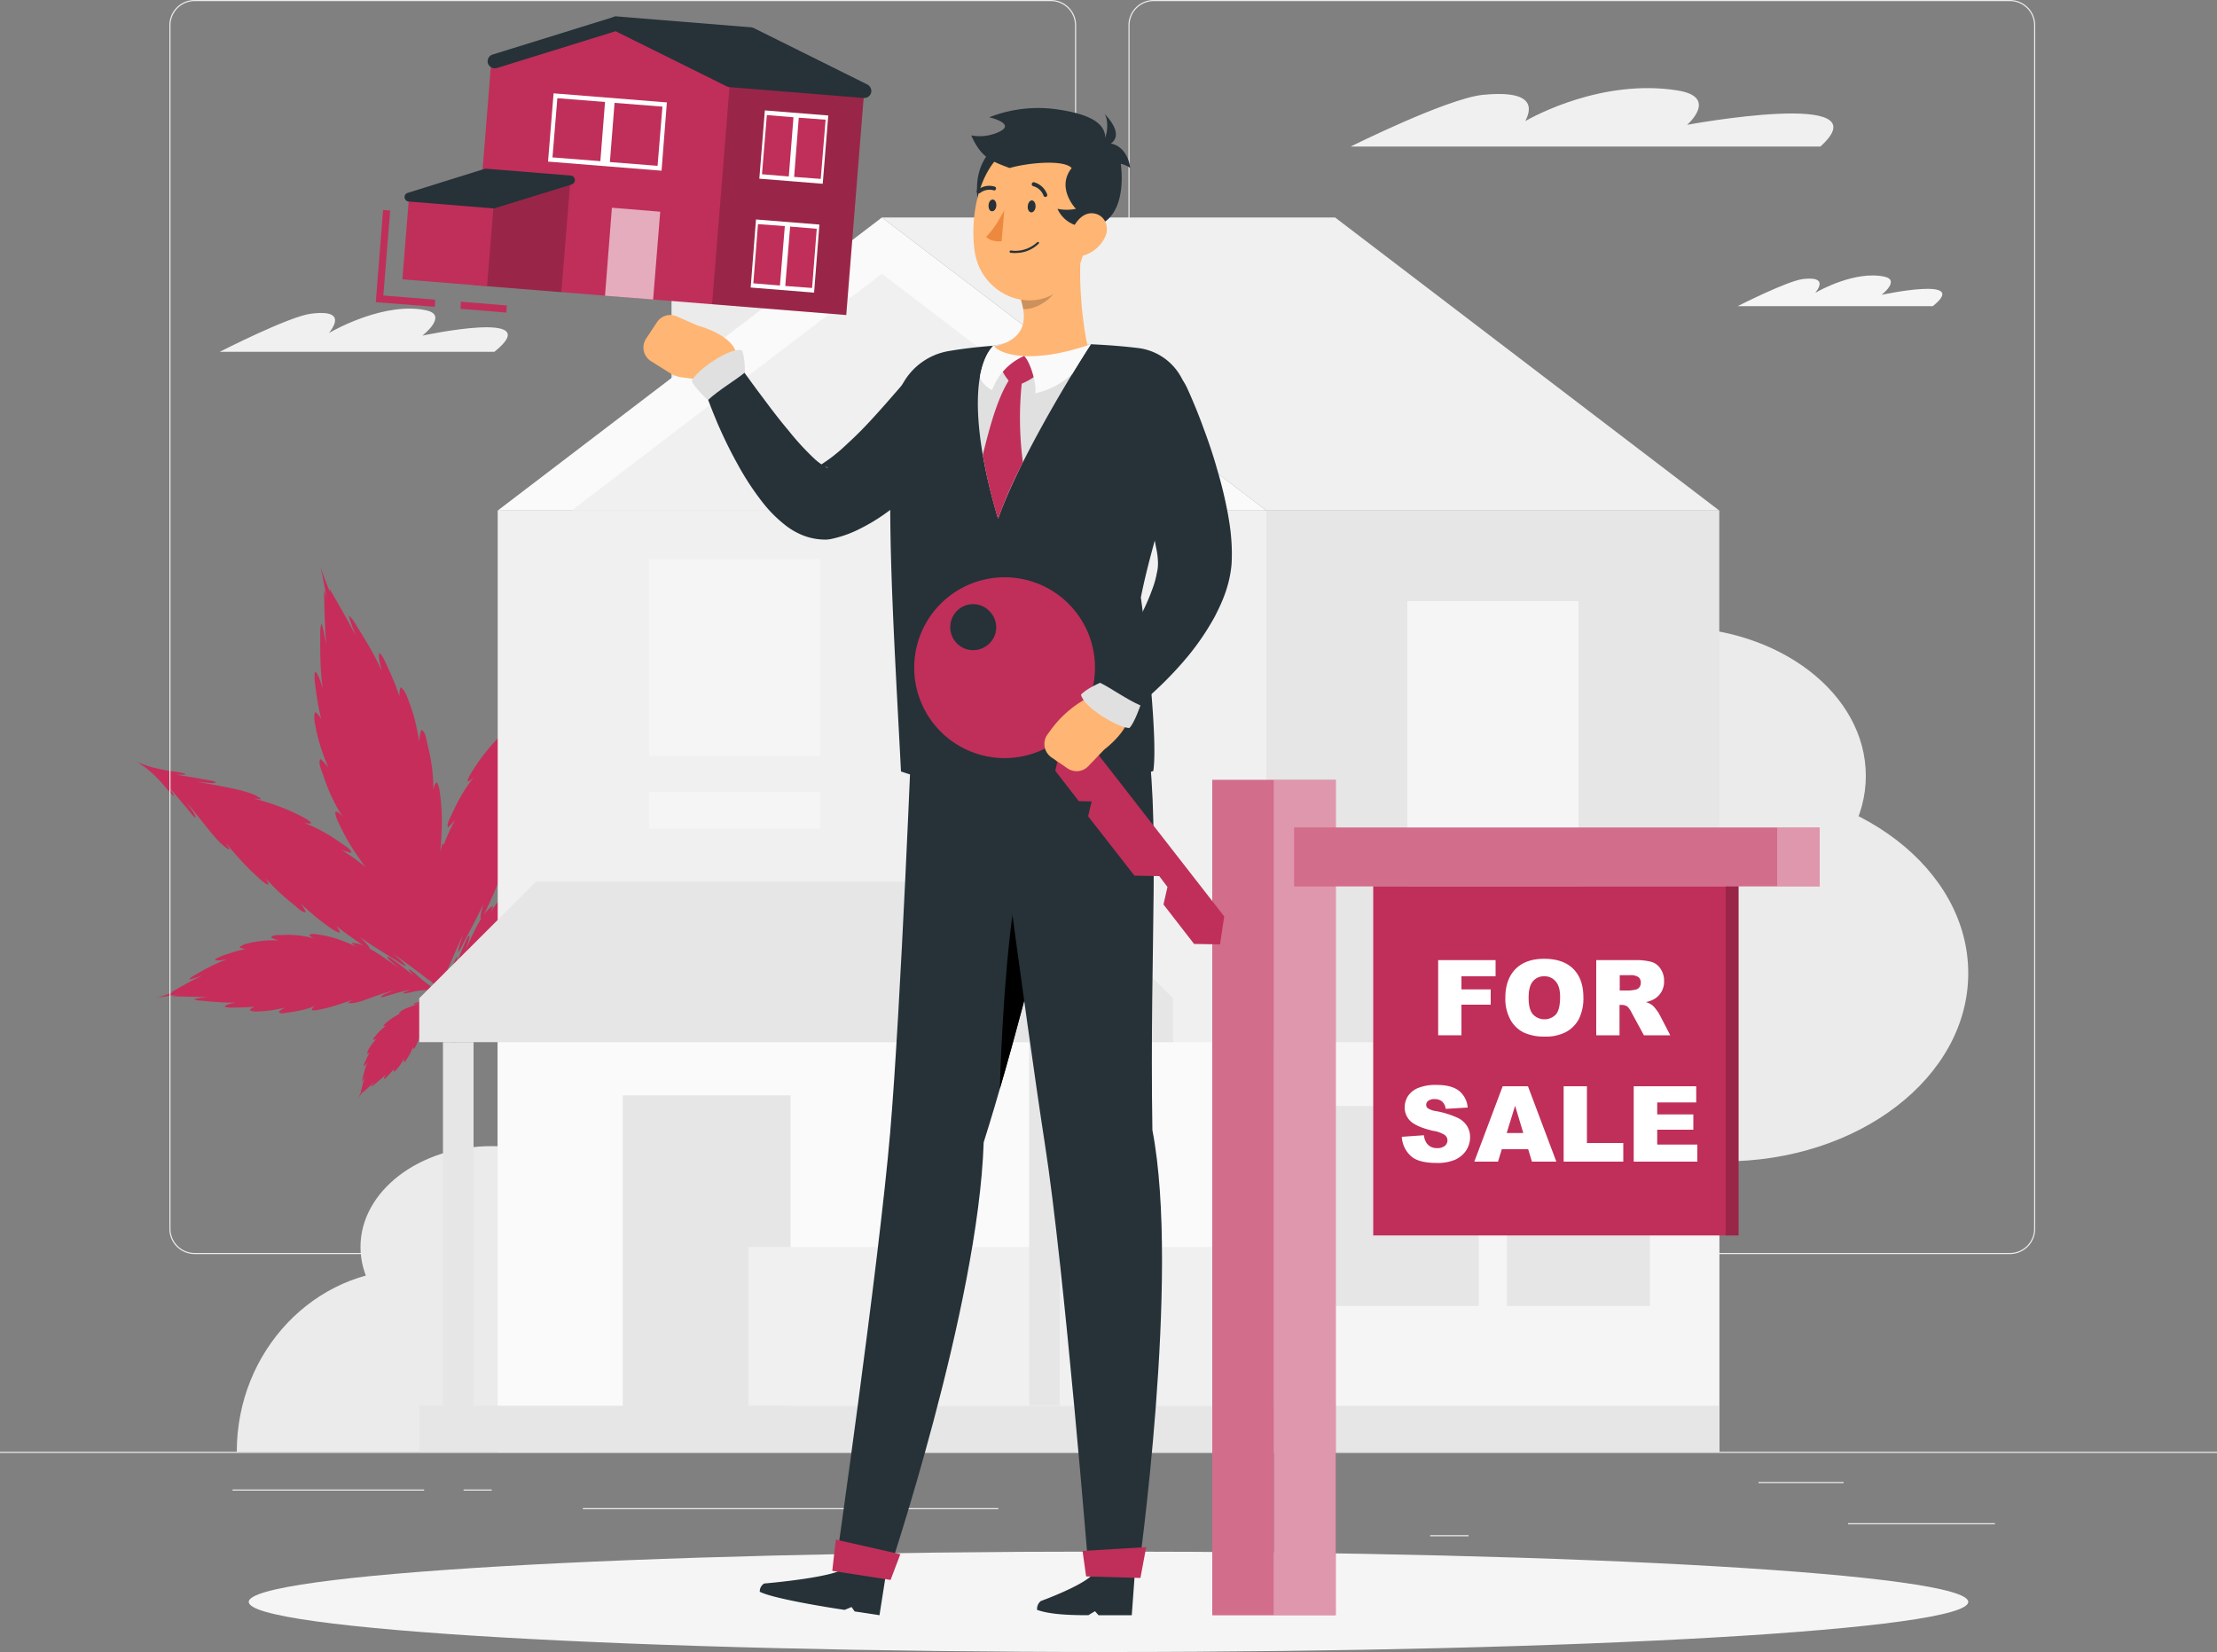 <svg xmlns="http://www.w3.org/2000/svg" width="750" height="558.9" viewBox="0 0 750 558.9">
  <rect x="0" y="0" width="750" height="558.9" fill="#808080" stroke="none"/>
  <g id="real-estate-cannabis" transform="translate(-960 -4179.1)">
    <g id="Layer_1" data-name="Layer 1" transform="matrix(0.966, -0.259, 0.259, 0.966, 980.859, 4396.035)">
      <path id="_Compound_Path_" data-name="&lt;Compound Path&gt;" d="M186.556,124.568l-.013.013-.013.013a.8.8,0,0,1-.292.12c-.146.04-.319.066-.5.106-.226.027-.465.053-.718.093-.372.04-.757.093-1.116.133s-.731.093-1.023.12c-.2.027-.372.053-.5.066l-.306.04c-.611.066-1.209.159-1.807.252q.213.013.412.013l.2.027a.676.676,0,0,1,.133.013.054.054,0,0,1,.04.013.038.038,0,0,1-.013.027.62.62,0,0,1-.12.04q-.558.173-1.143.332-.7.213-1.435.425c-2.312.664-4.784,1.369-7.149,2.06l-1.435.4c.7-.106,1.422-.213,2.126-.306q.292-.04.6-.066c.412-.04.811-.08,1.183-.093a5.045,5.045,0,0,1,.518,0c.133.013.08.08.013.146a4.053,4.053,0,0,1-1.036.571c-.718.292-1.595.571-2.259.824l-2.737.983q-1.355.492-2.737.957-1.076.345-2.139.664t-2.153.585c.678-.027,1.342-.08,1.993-.066a7.767,7.767,0,0,1,1,.08,2.129,2.129,0,0,1,.425.093.91.91,0,0,1,.186.066q.093.04.173.08a.089.089,0,0,1,.04.08c0,.08-.106.186-.239.252s-.252.137-.385.2q-.359.159-.718.279c-.319.106-.651.2-.983.279-.425.12-.85.213-1.249.319-1.555.412-3.083.8-4.611,1.09-.5.106-1.01.186-1.515.279a5.3,5.3,0,0,1,.957.239,3.291,3.291,0,0,1,.784.372c.106.08,0,.226-.106.319a4.126,4.126,0,0,1-1.488.744c-.558.159-1.129.279-1.621.385q-1.169.266-2.325.465t-2.312.292c-1.249.133-2.485.213-3.721.266a10.164,10.164,0,0,1,1.767.545q.266.106.532.239a.073.073,0,0,1,.04.066.2.2,0,0,1-.013.093,1.271,1.271,0,0,1-.757.611,4.07,4.07,0,0,1-.744.173c-.372.053-.757.08-1.063.106-.385.04-.784.093-1.183.146s-.784.12-1.183.159q-1.276.133-2.565.2-.638.04-1.289.04c-1.276.013-2.551-.04-3.827-.146q.266.066.518.133a2.3,2.3,0,0,1,1.2.678.143.143,0,0,1,.027.08.284.284,0,0,1-.159.226q-.2.093-.412.173a6.718,6.718,0,0,1-1.355.226l-1.01.08-1.01.053q-1.236.08-2.472.066-.611,0-1.236-.013t-1.236-.053q-1.355-.053-2.711-.159t-2.711-.2c.558.133,1.1.279,1.648.465.186.053.106.252-.053.319a7.019,7.019,0,0,1-2.219.465q-.226.013-.465.013-.465.013-.93,0c-.691-.013-1.382-.04-2.06-.093s-1.36-.111-2.033-.173c-2.844-.252-5.647-.425-8.305-.439q.664.04,1.329.133c.638.093,1.329.159,1.98.279a3.808,3.808,0,0,1,1.608.558.09.09,0,0,1,.027.066c0,.066-.08.159-.226.186a5.007,5.007,0,0,1-.771.053c-.252,0-.492-.013-.744-.027s-.518-.022-.784-.04-.518-.031-.784-.04l-1.847-.027q-.943-.013-1.847-.013c-1.183,0-2.339.04-3.428.106a10.546,10.546,0,0,1,2.857.452c.066.027.04.066-.013.106a.712.712,0,0,1-.252.093,19,19,0,0,1-3.189.213q-.837.02-1.674.12c-.545.053-1.1.133-1.634.226q-.372.053-.731.133c-.478.093-.943.2-1.409.332q-.292.08-.6.186l-.133.133q-.12.106-.239.226v.013a.178.178,0,0,1-.093.08.208.208,0,0,0-.04.053,2.843,2.843,0,0,0-.173.252,1.48,1.48,0,0,0-.252.6.914.914,0,0,0,.585.784.437.437,0,0,1,.106.013c.518.04,1.076.053,1.608.066a7.481,7.481,0,0,1,1.555.12.251.251,0,0,1,.08.013c.066.04.106.08.066.093q-.159.04-.332.08a6.837,6.837,0,0,1-1.063.133c.518.027,1.076.053,1.661.066s1.209.053,1.86.093q.385.013.784.04a3.741,3.741,0,0,1,.757.12c.106.027.133.106.093.146a1.737,1.737,0,0,1-.718.159h-.12l-.492.027q-.252,0-.492.013l-.664.027c1.316.066,2.7.186,4.172.306l1.05.106q.518.08,1.05.2.213.053.439.12a.757.757,0,0,1,.133.04q.146.04.292.093a1.556,1.556,0,0,1,.186.066l.213.106a1.376,1.376,0,0,1,.2.093.336.336,0,0,0,.08.04h-.013a1.693,1.693,0,0,1,.252.173.15.15,0,0,1,.053.053v.013a.056.056,0,0,1,0,.053v.013a.078.078,0,0,1-.066.027h-.877a25.352,25.352,0,0,1,2.777.625q.571.173,1.143.372a.1.1,0,0,0,.04.013q.571.2,1.129.452h.013q.08.04.146.066c.319.146.664.292.983.465a2.722,2.722,0,0,1,.784.558c.027.04.04.106.013.133l.013.013a.038.038,0,0,1-.027.013,1.484,1.484,0,0,1-.97.027,18.43,18.43,0,0,1,1.874.757q.306.133.611.292t.6.332q.292.173.571.372.266.173.518.359t.518.359a3.9,3.9,0,0,1,.811.625h0a.663.663,0,0,1,.173.412l-.013.013h0a.1.1,0,0,1-.013.04.038.038,0,0,1-.027.013,4.816,4.816,0,0,1-1.116-.2c-.04-.013-.08-.013-.133-.027q.425.239.837.5t.8.545a17.33,17.33,0,0,1,1.847,1.581c.2.2.439.425.638.664a.155.155,0,0,0,.027.04,2.012,2.012,0,0,1,.372.651c.013.066.013.159-.053.159a1.5,1.5,0,0,1-.4-.053q-.04-.013-.093-.027-.2-.066-.412-.159c.186.186.385.359.558.545.558.571,1.09,1.169,1.595,1.781.12.146.252.306.372.465q.12.146.239.306a.208.208,0,0,0,.04.053h-.013a2.985,2.985,0,0,1,.372.625.148.148,0,0,1,.013.066h0a.123.123,0,0,1,0,.08v.013c0,.013-.013.027-.04.027a1.7,1.7,0,0,1-.8-.412c-.266-.186-.5-.4-.771-.611a22.082,22.082,0,0,1,1.3,1.794,28.152,28.152,0,0,1,1.448,2.445c.133.226.306.5.439.784a.155.155,0,0,1,.027.04,2.923,2.923,0,0,1,.279.744v.04a.029.029,0,0,1-.027.027h-.013l-.013-.013a4.586,4.586,0,0,1-.385-.359c-.12-.146-.252-.292-.385-.439q-.345-.385-.678-.771.2.292.4.6c.292.465.585.93.864,1.409a.87.87,0,0,1,.053.093q.106.173.213.359.053.093.12.2l.159.266q.066.133.146.266a2.345,2.345,0,0,0,.146.252l.08.159c.239.425.465.824.664,1.183.027.04.027.08,0,.066q-.066-.053-.159-.133h0c-.066-.053-.146-.133-.239-.226l-.053-.053-.252-.252.252.306c.266.319.518.638.784.97.385.478.97,1.183,1.3,1.528-.027-.027-.08-.066-.146-.133-.106-.106-.252-.239-.425-.4l-.252-.226c-.279-.226-.545-.439-.7-.571l-.12-.08c-.213-.186-.452-.345-.678-.518.093.106.173.2.226.266.027.04-.013.027-.053,0-1.581-.837-2.937-1.541-4.226-2.232q-.306-.159-.625-.332.412.292.824.6c.146.12.306.239.438.359a3.4,3.4,0,0,1,.385.359c.04.04-.013.053-.053.053a2.241,2.241,0,0,1-.545-.146c-.133-.053-.279-.12-.425-.186a2.223,2.223,0,0,1-.213-.093c-.146-.066-.279-.133-.412-.186q-.625-.279-1.249-.571t-1.249-.6q-.957-.478-1.86-1.036c.226.226.465.439.678.664a1.961,1.961,0,0,1,.478.731c0,.04-.053.066-.12.053a.148.148,0,0,1-.066-.013,3.654,3.654,0,0,1-.784-.332c-.239-.146-.478-.306-.7-.438q-.5-.292-.983-.6t-.93-.638c-.2-.146-.4-.292-.585-.438a2.387,2.387,0,0,1,.292.625,1.975,1.975,0,0,1,.04.2c.013.066-.08.08-.146.066a.674.674,0,0,1-.186-.027,2.031,2.031,0,0,1-.385-.146,2.94,2.94,0,0,1-.359-.213c-.173-.106-.345-.226-.492-.332a13.3,13.3,0,0,1-1.794-1.409l-.651-.625q-.332-.319-.638-.651.08.146.146.279a4.142,4.142,0,0,1,.306.824.054.054,0,0,1-.013.04.155.155,0,0,0-.04.027.686.686,0,0,1-.478-.08q-.066-.04-.146-.093a4.793,4.793,0,0,1-.532-.478c-.279-.252-.585-.5-.864-.784q-.452-.439-.89-.89a15.69,15.69,0,0,1-1.541-1.967,1.891,1.891,0,0,1,.226.7.575.575,0,0,1-.013.213c-.013.053-.093.066-.159.04a1.608,1.608,0,0,1-.372-.239c-.106-.093-.213-.2-.319-.306l-.664-.744a15.03,15.03,0,0,1-1.488-1.913c-.492-.744-.983-1.475-1.435-2.232q.159.385.292.784c.027.093-.066.12-.133.08a3.521,3.521,0,0,1-.97-.917l-.266-.372c-.186-.292-.359-.585-.532-.864s-.332-.585-.492-.864c-.678-1.183-1.329-2.418-2.006-3.495.106.186.2.385.292.571q.093.226.2.452l.186.452a4.02,4.02,0,0,1,.159.425,1.027,1.027,0,0,1,.04.385c0,.027-.027.04-.053.04a.118.118,0,0,1-.053-.013.087.087,0,0,1-.04-.04,2.6,2.6,0,0,1-.412-.611c-.133-.226-.252-.452-.372-.664q-.465-.744-.943-1.515c-.292-.478-.585-.957-.877-1.382l.159.319a4.673,4.673,0,0,1,.359.983c.013.066-.093.013-.159-.053a8.322,8.322,0,0,1-.864-1.276,4.793,4.793,0,0,0-.439-.664c-.159-.213-.332-.412-.492-.611q-.213-.266-.438-.5a1.886,1.886,0,0,0-.385.133v.013c-.013.133-.04.292-.066.439-.213,5.754-.784,23.573.08,29.725,0,0,.518,1.236-.266,1.634a1.389,1.389,0,0,1-1.634,0c-.784-.4-.266-1.634-.266-1.634.864-6.152.292-23.972.08-29.725a2.7,2.7,0,0,1-.053-.359q-.133.279-.226.518c.027-.066.106-.266.213-.545v-.066a1.57,1.57,0,0,0-.784-.159l-.412.452a9.113,9.113,0,0,0-.93,1.262,7.6,7.6,0,0,1-.864,1.249l-.053.053a.231.231,0,0,1-.093.04.038.038,0,0,1-.013-.027,4.521,4.521,0,0,1,.2-.651c.093-.213.2-.439.306-.651q-.213.332-.439.678t-.438.7q-.478.771-.943,1.5c-.133.213-.239.439-.372.664a3.292,3.292,0,0,1-.412.611c-.053.066-.146.053-.146.013a1.67,1.67,0,0,1,.146-.7v.013a.94.94,0,0,0,.04-.12c.12-.306.279-.611.4-.89.093-.2.186-.385.292-.571-.678,1.063-1.329,2.286-2.006,3.481-.332.558-.651,1.143-1.023,1.714l-.239.345-.08.106-.186.213a.956.956,0,0,1-.12.146l-.159.159-.159.133-.053.053v-.013a1.38,1.38,0,0,1-.226.159.066.066,0,0,1-.066.013v.013l-.013-.013a.054.054,0,0,1-.04-.013.012.012,0,0,1-.013-.013c-.013-.013-.013-.027-.013-.066.093-.252.186-.518.292-.784-.452.771-.93,1.5-1.422,2.246q-.319.492-.678.957c-.106.159-.239.306-.359.452a5.362,5.362,0,0,1-.345.425.038.038,0,0,0,.013-.027c-.027.04-.066.093-.093.133-.226.239-.452.492-.664.731a2.136,2.136,0,0,1-.691.558.119.119,0,0,1-.146-.013l-.013-.013v-.013a.551.551,0,0,1-.013-.213,1.043,1.043,0,0,1,.027-.226c.053-.159.12-.319.186-.478a15.747,15.747,0,0,1-1.515,1.993c-.292.306-.585.6-.877.9l-.425.4q-.226.186-.438.385a3.181,3.181,0,0,1-.718.6.012.012,0,0,1-.013.013.565.565,0,0,1-.412.053.012.012,0,0,0-.013-.013h0a.038.038,0,0,1-.027-.013.1.1,0,0,1-.013-.04,4.485,4.485,0,0,1,.173-.558q.12-.266.266-.545-.306.332-.625.651l-.651.625q-.412.4-.85.757t-.917.678h-.013q-.12.093-.279.2a4.647,4.647,0,0,1-.7.412h-.013a1.21,1.21,0,0,1-.412.12c-.066.013-.159,0-.159-.066a2.048,2.048,0,0,1,.213-.625q.053-.106.12-.213c-.186.146-.385.306-.585.452-.6.439-1.236.85-1.887,1.236-.159.093-.306.186-.465.292q-.159.093-.332.2a.516.516,0,0,1-.066.027h.013a2.7,2.7,0,0,1-.638.266.219.219,0,0,1-.066.013h0a.12.12,0,0,1-.08,0l-.013-.013c-.013,0-.027-.013-.027-.04a1.909,1.909,0,0,1,.465-.731c.213-.226.439-.439.678-.664q-.9.558-1.86,1.05c-.824.4-1.661.8-2.5,1.169q-.106.04-.2.08a4.736,4.736,0,0,1-1.409.518c-.027,0-.053,0-.053-.027l.013-.027a4.926,4.926,0,0,1,.372-.345c.146-.12.292-.252.452-.359q.412-.306.811-.6-.306.159-.625.332c-.571.319-1.183.638-1.781.943l-.213.106q-.678.359-1.409.731c-.292.159-.585.306-.837.438-.053.027-.093.027-.066,0l.12-.146h0a2.031,2.031,0,0,1,.239-.239l.066-.066.252-.226-.306.239c-.332.252-.651.5-.983.771a16.674,16.674,0,0,0-1.541,1.329h0q.027-.027.08-.093c.106-.106.279-.292.465-.5.292-.346.625-.757.784-.97l.093-.106.518-.678a1.856,1.856,0,0,1-.266.226c-.04.013-.027-.027,0-.066.239-.425.518-.917.824-1.448.4-.691.837-1.448,1.289-2.166l.345-.532q.2-.306.4-.6-.345.385-.678.771c-.133.146-.266.292-.4.425a4.907,4.907,0,0,1-.385.372c-.04.04-.053,0-.04-.053a1.037,1.037,0,0,1,.093-.345,6.371,6.371,0,0,1,.292-.625c.12-.213.239-.412.345-.6q.332-.625.691-1.236t.744-1.209q.306-.465.638-.917t.664-.877c-.266.213-.5.438-.771.625a1.993,1.993,0,0,1-.8.412c-.066.013-.053-.093-.013-.186a6.384,6.384,0,0,1,1-1.448c.5-.625,1.023-1.222,1.581-1.794q.266-.279.545-.545a3.757,3.757,0,0,1-.465.173,1.55,1.55,0,0,1-.439.066c-.027,0-.04-.013-.053-.053a.33.33,0,0,1,.013-.106,3.788,3.788,0,0,1,1.01-1.369,16.041,16.041,0,0,1,1.847-1.595c.518-.385,1.063-.744,1.608-1.076a5.2,5.2,0,0,1-1.236.239.038.038,0,0,1-.027-.013.155.155,0,0,0-.027-.04.684.684,0,0,1,.213-.465,3.742,3.742,0,0,1,.757-.585q.252-.186.518-.372t.518-.372c.106-.066.226-.146.345-.213q.4-.266.824-.492A16.961,16.961,0,0,1,72.505,154a1.534,1.534,0,0,1-.983-.013.08.08,0,0,1-.04-.08c.013-.027.027-.066.04-.093a2.075,2.075,0,0,1,.372-.306.977.977,0,0,1,.2-.133q.106-.066.213-.12.239-.133.478-.252t.5-.226q.6-.279,1.209-.5t1.249-.412a24.781,24.781,0,0,1,2.777-.651q-.452.013-.89,0c-.053,0-.08-.027-.08-.053a.136.136,0,0,1,.066-.106,4.716,4.716,0,0,1,1.781-.731q.532-.12,1.05-.2c.359-.053.7-.08,1.05-.12,1.475-.133,2.883-.252,4.2-.319-.226,0-.452-.013-.664-.027-.319-.013-.664,0-1-.027a1.8,1.8,0,0,1-.85-.173c-.04-.027,0-.106.093-.133a3.094,3.094,0,0,1,.757-.12l.8-.053c.651-.027,1.276-.053,1.874-.066q.452-.027.89-.04l.784-.027a9.16,9.16,0,0,1-1.076-.133q-.173-.04-.332-.093c-.066-.013.04-.08.133-.106a4.889,4.889,0,0,1,.85-.093c.266-.013.5-.013.718-.013.545,0,1.116-.013,1.634-.053.239-.013.465-.04.691-.066a.789.789,0,0,0,.412-.678,1.48,1.48,0,0,0-.252-.6,2.843,2.843,0,0,0-.173-.252.208.208,0,0,0-.04-.053.179.179,0,0,1-.093-.08v-.013q-.12-.12-.239-.226l-.053-.053q-.146-.053-.279-.106a16.215,16.215,0,0,0-2.79-.718,21.97,21.97,0,0,0-3.269-.372c-.651-.027-1.448-.013-2.3-.106q-.425-.053-.864-.133a.148.148,0,0,0-.066-.013c-.146-.053-.266-.133-.239-.173l.027-.027a8.64,8.64,0,0,1,2.126-.385q.345-.04.7-.053-.811-.053-1.661-.08t-1.727-.04c-1.183-.013-2.418,0-3.694.027-.518.013-1.036.053-1.555.066a7.249,7.249,0,0,1-1.515-.027c-.2-.04-.279-.186-.2-.252a2.932,2.932,0,0,1,1.316-.5h0l.279-.053c.651-.12,1.329-.173,1.967-.266q.664-.093,1.329-.146c-2.644.013-5.448.186-8.292.438l-1.01.08c-1.01.093-2.046.173-3.083.186q-.332.013-.678.013h-.146q-.359-.013-.731-.04h-.04a6.3,6.3,0,0,1-2.033-.439.289.289,0,0,1-.12-.093l-.027-.053v-.027a.086.086,0,0,1,0-.066.038.038,0,0,0,.013-.027.2.2,0,0,1,.08-.053c.545-.186,1.09-.332,1.648-.465q-1.236.106-2.485.2c-.983.066-1.967.146-2.937.186h0q-.6.04-1.183.053l-1,.027h-.173q-.571.013-1.143,0h-.027q-.571,0-1.129-.027h-.04q-.133-.013-.266-.013c-.678-.04-1.355-.066-2.033-.12a4.744,4.744,0,0,1-1.767-.385c-.106-.053-.2-.2-.133-.292a1.531,1.531,0,0,1,.5-.412,3.767,3.767,0,0,1,.943-.359l.266-.053c-.85.066-1.7.12-2.565.159q-.638.013-1.276.013t-1.289-.027q-.638-.027-1.276-.066t-1.289-.106c-.784-.08-1.581-.2-2.365-.279h-.013a7.737,7.737,0,0,1-1.9-.306v-.013a1.189,1.189,0,0,1-.664-.545v-.027h0a.086.086,0,0,1,0-.066.073.073,0,0,1,.04-.066,9.3,9.3,0,0,1,2.286-.811q-.93-.027-1.86-.08t-1.86-.146q-.585-.053-1.156-.12a31.778,31.778,0,0,1-3.481-.6A14.121,14.121,0,0,1,30.7,137.9h-.027a4.085,4.085,0,0,1-1.316-.664c-.12-.106-.226-.252-.12-.332a4.565,4.565,0,0,1,1.741-.625l-.877-.159-.638-.106q-.571-.106-1.143-.226t-1.156-.266q-1.156-.266-2.312-.571c-.319-.08-.678-.159-1.023-.252a8.978,8.978,0,0,1-2.312-.8.617.617,0,0,1-.12-.093.339.339,0,0,1-.08-.08.038.038,0,0,1-.013-.027l-.027-.053v-.027a.071.071,0,0,1,.04-.053,1.326,1.326,0,0,1,.558-.213,3.361,3.361,0,0,1,.478-.08,4.1,4.1,0,0,1,.478-.027,2.287,2.287,0,0,1,.252-.013c.319-.013.651,0,.983.013l1.01.04q-1.076-.266-2.153-.585t-2.153-.651q-1.369-.465-2.737-.943t-2.724-1c-.279-.106-.585-.213-.9-.319q-.279-.106-.558-.2-.186-.066-.359-.133A5.472,5.472,0,0,1,12,128.7a.208.208,0,0,0-.053-.04c-.04-.053-.04-.093.053-.093q.252-.013.518-.013c.558.027,1.183.093,1.781.173.7.093,1.409.2,2.126.306l-1.435-.412c-3.362-.957-7.056-2.06-9.753-2.87-.106-.027-.173-.066-.093-.08a5.768,5.768,0,0,1,.757-.04h.053a7.33,7.33,0,0,1,.757.013h.093q.2,0,.385.013l-.824-.093c-.89-.106-1.767-.213-2.644-.319-.332-.04-.7-.08-1.09-.133s-.8-.093-1.2-.133-.784-.106-1.129-.173a2.528,2.528,0,0,1-.478-.106.4.4,0,0,1-.133-.053h0a.573.573,0,0,0,.186.053,4.2,4.2,0,0,0,.877.08q.173.013.359.013c.957,0,2.073-.12,2.644-.159l.306-.027.917-.106q.439-.053.9-.106a2.049,2.049,0,0,0-.226-.013,4.814,4.814,0,0,1-.532-.066q-.027,0-.027-.013c-.013-.013.04-.04.12-.066,2.7-.7,6.445-1.7,9.966-2.392l1.5-.279-2.206.133c-.412.027-.837.04-1.249.053a9.841,9.841,0,0,1-1.116-.04c-.133-.013-.08-.08-.013-.133a5.7,5.7,0,0,1,1.568-.664q.292-.08.6-.159c.465-.133.93-.239,1.329-.359,1.927-.518,3.907-1,5.913-1.355q.585-.106,1.169-.2,1.183-.186,2.379-.306.585-.053,1.183-.093c-.731-.093-1.448-.146-2.126-.266a2.64,2.64,0,0,1-.279-.04,4.744,4.744,0,0,1-1.462-.452l-.106-.08a.078.078,0,0,1-.04-.066.054.054,0,0,1,.013-.04.264.264,0,0,1,.08-.093.65.65,0,0,0,.066-.04.929.929,0,0,0,.133-.066,14.357,14.357,0,0,1,3.761-.532q1.289-.106,2.591-.146t2.591,0c.571.013,1.129.053,1.7.093a8.441,8.441,0,0,1-.983-.465,3.829,3.829,0,0,1-.757-.545.109.109,0,0,1,0-.159.477.477,0,0,1,.186-.133,3.479,3.479,0,0,1,.771-.239,6.331,6.331,0,0,1,1.036-.12c.638-.027,1.3.013,1.874.027a35.2,35.2,0,0,1,5.315.638q1.568.332,3.109.757.5.146,1.023.292a13.481,13.481,0,0,1-1.422-.917,9.505,9.505,0,0,1-.811-.638.1.1,0,0,1,0-.12.154.154,0,0,1,.027-.04,1.023,1.023,0,0,1,.292-.186,1.418,1.418,0,0,1,.359-.093,2.822,2.822,0,0,1,.4-.027,6.622,6.622,0,0,1,1.1.146l.425.106c.2.053.4.106.558.159.452.106.9.213,1.369.319s.9.213,1.355.332q.718.2,1.435.439t1.435.492a28.874,28.874,0,0,1,2.737,1.169q1.342.638,2.6,1.382-.093-.066-.186-.146a5.678,5.678,0,0,1-.864-.811,1.683,1.683,0,0,1-.332-.625c-.027-.106.146-.2.292-.186a5.04,5.04,0,0,1,1.568.345q.252.106.5.2.545.226,1.09.478l1.09.5q.664.319,1.3.651a37.051,37.051,0,0,1,3.694,2.259q1.289.89,2.511,1.847t2.379,1.967q-.319-.359-.611-.731l-.6-.731a.648.648,0,0,1-.04-.066.114.114,0,0,1,.093-.146.259.259,0,0,1,.2,0,4.55,4.55,0,0,1,.492.159,7.65,7.65,0,0,1,.957.438,10.05,10.05,0,0,1,1.369.89q.239.173.465.359l-.319-.372c-.532-.611-1.05-1.249-1.528-1.807-.691-.824-1.382-1.648-2.06-2.485s-1.369-1.648-2.006-2.5L64.8,117.113a7.023,7.023,0,0,1,.611,2.339.108.108,0,0,1-.027.08c-.066.053-.213,0-.332-.08a3.883,3.883,0,0,1-.425-.279,13.511,13.511,0,0,1-2.02-2.06c-.252-.292-.478-.585-.7-.864q-.532-.625-1.036-1.276t-.983-1.289q-.492-.651-.97-1.3t-.93-1.342c-.97-1.435-1.94-2.87-2.844-4.345a16.122,16.122,0,0,1,.89,3.083.115.115,0,0,1-.04.08.169.169,0,0,1-.08.013,1.7,1.7,0,0,1-.93-.478q-.186-.173-.359-.359l-.239-.292c-.425-.532-.811-1.143-1.116-1.581q-.066-.106-.133-.2-.412-.585-.837-1.169-.252-.332-.5-.678t-.478-.678q-.532-.744-1.023-1.5t-.983-1.528a70.4,70.4,0,0,1-3.495-6.219q.12.345.226.664.053.173.106.332a4.876,4.876,0,0,1,.12.558,2.108,2.108,0,0,1,.027.319,1.227,1.227,0,0,1-.066.492c-.04.12-.239.066-.372-.053a9.155,9.155,0,0,1-1.634-1.993q-.4-.6-.771-1.209t-.771-1.209q-.943-1.475-1.794-2.99-.425-.757-.837-1.515t-.811-1.528q-.837-1.674-1.674-3.335c-.372-.771-.731-1.528-1.09-2.286l-.518-1.076q.04.12.08.252c.2.625.4,1.262.558,1.887.04.146-.04.186-.146.159a.47.47,0,0,1-.213-.133,10.177,10.177,0,0,1-1.222-1.462,22.62,22.62,0,0,1-1.674-2.8c-.425-.85-.85-1.688-1.236-2.525s-.744-1.688-1.116-2.511c-1.528-3.495-3.016-6.923-4.5-10.086q.332.8.611,1.608.106.292.213.6c.226.611.452,1.236.651,1.834q.04.146.093.292t.08.279c.053.2.106.385.146.571l.053.266a1.926,1.926,0,0,1,.027.465,1.412,1.412,0,0,1-.013.2c-.013.04-.08.053-.146.027a.591.591,0,0,1-.239-.213q-.159-.239-.292-.465a9.742,9.742,0,0,1-.452-.917l-.213-.452c-.279-.638-.545-1.262-.837-1.9q-.532-1.143-1.036-2.246T24.1,60.891c-.492-1.063-.983-2.086-1.462-3.083q-.252-.492-.492-.97.093.226.173.452.12.292.213.571.2.558.359,1.09l.053.213q.093.345.159.678.053.239.093.478,0,.06-.04.04a.137.137,0,0,1-.053-.027.644.644,0,0,1-.093-.08h-.013a1.874,1.874,0,0,1-.186-.239,16.01,16.01,0,0,1-.864-1.5c-.425-.824-.757-1.595-1.063-2.246q-.226-.492-.478-.983c-.332-.664-.678-1.316-1.023-1.94q-.279-.478-.545-.943c-.5-.864-1.01-1.661-1.555-2.445q-.266-.385-.558-.784c-.439-.585-.9-1.156-1.355-1.674q-.226-.266-.452-.518c-.252-.266-.492-.532-.718-.757l-.2-.2q-.08-.066-.146-.133a.94.94,0,0,1-.133-.133l-.013-.013.013.013a1.617,1.617,0,0,1,.133.12L14,46c.2.159.439.345.691.545l.345.266c.718.532,1.515,1.09,2.325,1.595.558.359,1.09.678,1.648.983q.412.226.837.452t.864.465c1.276.651,2.618,1.289,3.96,1.86.532.226,1.143.465,1.781.757q.492.226,1.01.492.266.133.518.279t.532.319c.173.106.345.266.359.345,0,.027-.013.027-.053.027a6.387,6.387,0,0,1-.664-.12,18.215,18.215,0,0,1-2.83-.837c.97.465,1.993.917,3.056,1.4l1.063.492c1.435.638,2.95,1.329,4.5,2.073.651.292,1.276.585,1.927.89a12.8,12.8,0,0,1,1.847,1.01c.226.159.292.372.186.4a4.268,4.268,0,0,1-1.727-.319.038.038,0,0,0-.027-.013l-.319-.106c-.811-.279-1.661-.638-2.445-.917-.545-.186-1.09-.4-1.634-.625,3.2,1.5,6.631,3.109,10.165,4.85,1.236.625,2.5,1.276,3.774,1.993q.625.372,1.262.757c.438.266.877.545,1.3.85q.146.106.306.213l.12.093q.186.133.359.266l.159.106.08.08a.649.649,0,0,1,.066.04,14.236,14.236,0,0,1,1.249,1.1h0c.2.213.385.412.558.625a.793.793,0,0,1,.12.2h0c.013.066.013.12-.013.146v.013a.054.054,0,0,1-.04.013.038.038,0,0,1-.027.013.214.214,0,0,1-.093-.027c-.7-.266-1.409-.571-2.126-.864q.824.478,1.648.983c1.661,1,3.322,2.046,4.943,3.163l.027.027q.691.465,1.382.97l.558.4c.279.213.558.412.824.611l.08.053a.528.528,0,0,0,.08.066c.359.279.718.571,1.076.864q.08.053.146.106.585.478,1.169.983l.159.133-.013-.013c.106.093.213.173.319.266.771.678,1.541,1.342,2.286,2.046a11.2,11.2,0,0,1,1.82,2.073c.08.133.106.292.053.359h-.013c-.013.013-.027.04-.04.04a1.079,1.079,0,0,1-.239,0h0a2.12,2.12,0,0,1-.545-.12,4.589,4.589,0,0,1-.611-.252q-.146-.08-.306-.159c-.213-.12-.438-.239-.651-.372q.757.558,1.488,1.143,1.475,1.169,2.9,2.458.7.638,1.409,1.316c.465.452.917.917,1.369,1.382s.89.957,1.329,1.435a.527.527,0,0,0,.066.08q.412.452.811.917l.319.372c.213.252.425.5.638.744q.266.319.545.638c.8.917,2.272,2.458,2.139,3.481a.121.121,0,0,1-.04.093h0a.054.054,0,0,0-.04.013.1.1,0,0,1-.04-.013,18.156,18.156,0,0,1-2.9-1.82l.08.08c.6.651,1.209,1.316,1.794,1.98.625.7,1.236,1.409,1.807,2.139l.239.292c.837,1.05,1.648,2.126,2.418,3.256q-.385-.983-.757-1.98c-.5-1.382-1-2.764-1.475-4.159v-.013q-.306-.93-.585-1.86l-.319-1.076c-.066-.266-.146-.518-.226-.784-.133-.492-.252-1-.385-1.5q-.04-.186-.093-.372-.186-.824-.359-1.648-.027-.106-.053-.2l.013.013a4.5,4.5,0,0,1-.106-.452c-.213-1.1-.439-2.206-.625-3.309a9.623,9.623,0,0,1-.12-3.016c.04-.213.2-.412.359-.345A3.609,3.609,0,0,1,76.093,81.3c.12.252.239.5.359.771q-.306-1-.585-2.006-.611-2.166-1.05-4.412c-.12-.585-.239-1.169-.332-1.754q-.173-1.05-.306-2.113t-.239-2.126c-.066-.625-.106-1.262-.159-1.9-.04-.691-.08-1.369-.146-2.046-.12-1.316-.478-3.614.518-4.438a.167.167,0,0,1,.173-.04.087.087,0,0,1,.04.04,16.542,16.542,0,0,1,1.714,3.468c-.279-2.02-.5-4.04-.638-6.073a56.958,56.958,0,0,1-.027-7.68c.04-.439.053-.917.093-1.409q0-.12.013-.252c.027-.345.053-.691.093-1.05a31513629237611.16,31513629237611.16,0,0,1,.08-.425q.027-.159.053-.306.053-.252.12-.492a5.51,5.51,0,0,1,.492-1.316c.106-.213.306-.412.425-.252l.186.266a6.584,6.584,0,0,1,.638,1.262q.066.173.133.359.12.372.239.771.027-1.236.093-2.472c.133-2.5.385-5.023.731-7.534.066-.545.133-1.116.213-1.7a15.048,15.048,0,0,1,.837-3.761.843.843,0,0,1,.186-.319l.013-.013c.053-.053.106-.093.146-.08h.027c.027,0,.04.013.066.053a2.884,2.884,0,0,1,.359.837q.093.345.159.718t.106.784q.027.213.053.412.04.385.066.771c.053.771.08,1.581.12,2.379.213-1.741.5-3.481.837-5.209q.173-.877.345-1.741.492-2.206,1.036-4.4t1.156-4.358c.239-.85.492-1.913.771-2.883a8.955,8.955,0,0,1,.97-2.352h0c.08-.12.173-.2.2,0a16.779,16.779,0,0,1,0,2.166q-.013.465-.053.943-.013.239-.027.465c-.093,1.1-.173,2.206-.266,3.309l.452-2.259c.359-1.714.744-3.468,1.129-5.2q.04-.146.066-.292.146-.651.292-1.289.053-.2.093-.412.053-.186.093-.385l.106-.425a2.574,2.574,0,0,1,.066-.279c.345-1.488.691-2.91,1.023-4.252.226-.9.438-1.794.638-2.631.04-.159.093-.266.12-.146A10.987,10.987,0,0,1,90.3,7.753v.093c.013.359.013.757.013,1.156v.146q-.013.292-.013.585l.093-1.276c.12-1.355.226-2.7.345-4.053q.027-.385.053-.8c.133-1.834.292-4.133.292-5.528v-.266c0,.093,0,.345.013.691.027.492.053,1.169.106,1.9.08,1.1.213,2.339.306,3.256.04.306.066.571.093.784V4.5l.053.425q.066.611.146,1.209.106.771.226,1.555,0-.345.013-.638a4.075,4.075,0,0,1,.053-.518.077.077,0,0,1,.013-.053c.027-.013.066.08.106.2,1.09,4.106,2.631,9.767,3.854,15q.266,1.129.532,2.246c-.12-1.1-.252-2.206-.372-3.309q-.013-.2-.04-.425-.013-.252-.04-.5-.04-.478-.066-.943c-.027-.452-.053-.9-.04-1.3q0-.213.013-.4a.173.173,0,0,1,.04-.12h.027c.04,0,.08.053.12.106a6.357,6.357,0,0,1,.784,1.621q.133.332.252.691t.226.731c.146.5.279,1,.425,1.462q.093.345.2.664.425,1.382.837,2.777c.571,1.953,1.116,3.92,1.621,5.9.558,2.3,1.05,4.6,1.409,6.91.027-1.076.013-2.139.093-3.163q.013-.2.027-.412.04-.4.08-.784.027-.2.066-.372a3.477,3.477,0,0,1,.4-1.222.12.12,0,0,1,.106-.066l.053.027a.268.268,0,0,1,.12.106,1.114,1.114,0,0,1,.173.279,8.209,8.209,0,0,1,.452,1.289,40.09,40.09,0,0,1,.771,4.133q.027.159.053.306.279,1.595.492,3.189.146,1.076.279,2.153.106.93.186,1.874.106,1.236.186,2.458a10.9,10.9,0,0,1,.452-1.488,5.452,5.452,0,0,1,.638-1.209c.053-.08.133-.066.213-.027a1.054,1.054,0,0,1,.226.252,8.294,8.294,0,0,1,.824,2.525c.146.917.213,1.874.306,2.7q.093.97.159,1.927t.106,1.927q.027.957.027,1.913t-.027,1.913q-.027.757-.066,1.528-.08,1.595-.213,3.176-.066.691-.133,1.4.266-.771.571-1.5a12.6,12.6,0,0,1,1.01-2.033.121.121,0,0,1,.106-.053h.013a.177.177,0,0,1,.106.04q.093.08.173.159a2.487,2.487,0,0,1,.5,1.236,4.45,4.45,0,0,1,.066.611q.013.159.013.319c.013.744-.053,1.515-.08,2.086q-.027.492-.04,1c-.027.651-.04,1.316-.053,1.98q-.027.492-.053,1-.066,1.063-.159,2.126t-.226,2.113l-.04.279q-.252,1.98-.651,3.907c-.252,1.236-.545,2.445-.864,3.654-.027.146-.066.279-.093.412a4.765,4.765,0,0,1,1.634-2.458.118.118,0,0,1,.053-.013h.066a.51.51,0,0,1,.252.345,9.2,9.2,0,0,1-.013,3.016c-.133,1.116-.319,2.219-.492,3.335-.213,1.355-.492,2.7-.8,4.013s-.651,2.644-1.023,3.947c-.053.159-.106.332-.159.492-.372,1.249-.771,2.485-1.156,3.721-.478,1.4-.97,2.777-1.462,4.146.439-.8.864-1.581,1.329-2.339.066-.106.133-.133.2-.12h0c.106.027.2.186.213.359v.133c.053-.066.093-.146.146-.213q1.023-1.435,2.126-2.8c.864-1.116,1.781-2.166,2.711-3.2l.93-1.036q-.359.279-.731.532a14.577,14.577,0,0,1-1.435.93q-.359.213-.7.385a.118.118,0,0,1-.053.013.116.116,0,0,1-.08-.106,1.315,1.315,0,0,1-.013-.186,1.467,1.467,0,0,1,.093-.425,3.209,3.209,0,0,1,.319-.691q.146-.239.319-.478c.452-.625,1.01-1.249,1.409-1.714q.571-.691,1.169-1.382t1.183-1.382q.651-.731,1.316-1.448t1.355-1.4q1.4-1.369,2.83-2.6.718-.625,1.462-1.209t1.475-1.156q-.159.093-.319.2t-.332.173q-.239.133-.478.252-.133.053-.252.106a2.148,2.148,0,0,1-.97.2.128.128,0,0,1-.066-.053.4.4,0,0,1,.066-.345,4.806,4.806,0,0,1,.385-.558,11.523,11.523,0,0,1,.917-1.05l.5-.478c.731-.7,1.5-1.4,2.259-2.06q1.409-1.223,2.844-2.365c.97-.744,1.967-1.462,2.95-2.153,2.153-1.5,4.385-2.87,6.578-4.186l-.611.266q-.385.159-.757.319c-.252.106-.5.2-.757.306-.093.027-.146.013-.173-.027a.077.077,0,0,1-.013-.053.441.441,0,0,1,.066-.2l.053-.08a10.289,10.289,0,0,1,.9-.97q.5-.465,1.05-.89t1.116-.811q.558-.385,1.129-.731c1.674-1.05,3.388-1.927,5.036-2.764,1.767-.877,3.521-1.727,5.222-2.538s3.375-1.595,5-2.339q-.824.332-1.648.625c-.6.213-1.222.465-1.847.691q-.306.12-.611.226c-.385.133-.784.266-1.156.359a3.44,3.44,0,0,1-.744.106.723.723,0,0,1-.2-.027c-.106-.013-.04-.226.186-.385a10.052,10.052,0,0,1,1.4-.8q.239-.12.465-.226c.638-.292,1.276-.585,1.927-.89,1.568-.731,3.083-1.435,4.544-2.073l2.1-.943q1.036-.478,2.046-.93-.452.173-.917.319a14.064,14.064,0,0,1-2.618.638c-.066.013-.066-.027-.04-.066a.858.858,0,0,1,.106-.12h0a1.643,1.643,0,0,1,.239-.186c.532-.332,1.063-.6,1.568-.85s1-.438,1.448-.625q.452-.186.864-.359.5-.213,1.01-.439c1.023-.452,2.033-.93,2.99-1.422.5-.239.97-.492,1.448-.744.651-.345,1.3-.718,1.967-1.116.611-.385,1.222-.784,1.807-1.183l.558-.4c.292-.213.585-.425.824-.611q.133-.106.239-.186a1.451,1.451,0,0,0,.12-.106q.093-.066.173-.133l.013-.013-.013.013q-.053.053-.133.12l-.133.133c-.133.12-.292.266-.452.425q-.106.12-.239.252t-.239.252c-.306.319-.611.664-.93,1.036s-.6.731-.89,1.1a31.034,31.034,0,0,0-2.139,3.189c-.372.6-.731,1.222-1.076,1.86s-.678,1.289-1,1.94c-.186.385-.372.811-.585,1.276a18.479,18.479,0,0,1-1.355,2.445,1.382,1.382,0,0,1-.252.292.209.209,0,0,1-.08.053h-.013c-.027,0-.04-.013-.027-.04a10.012,10.012,0,0,1,.492-1.953c.159-.492.345-.983.545-1.488-.651,1.276-1.3,2.618-1.967,4.013q-1,2.139-2.046,4.412c-.306.638-.571,1.262-.85,1.9a12.541,12.541,0,0,1-.943,1.82c-.146.226-.359.292-.385.186a4.018,4.018,0,0,1,.266-1.714v-.013q.053-.159.106-.306v-.013c.133-.4.279-.811.425-1.223s.292-.811.439-1.2c.186-.532.385-1.063.6-1.608-1.488,3.149-2.963,6.564-4.491,10.059q-.545,1.223-1.1,2.5c-.133.279-.266.571-.412.85-.266.558-.532,1.116-.824,1.674q-.213.412-.439.837a1.07,1.07,0,0,0-.093.173q-.239.439-.5.864a.657.657,0,0,0-.04.066,12.832,12.832,0,0,1-1.807,2.352c-.106.106-.252.159-.319.12l-.013-.013a.154.154,0,0,1-.027-.04v-.013a.391.391,0,0,1,.013-.093c.173-.7.385-1.422.611-2.139l-1.581,3.375q-.558,1.116-1.1,2.232l-.558,1.116q-.372.731-.771,1.475-.425.784-.864,1.568-.319.571-.651,1.156a1.4,1.4,0,0,0-.08.12q-.359.625-.744,1.249a1.49,1.49,0,0,1-.093.159v-.013c-.066.106-.133.226-.2.332q-.757,1.209-1.528,2.432a9.932,9.932,0,0,1-1.621,2.006c-.106.093-.252.146-.332.093-.027,0-.04-.013-.053-.04a1.6,1.6,0,0,1-.066-.478,4.959,4.959,0,0,1,.279-1.329q.093-.279.2-.558-.4.8-.811,1.581c-.811,1.568-1.688,3.136-2.644,4.664-.332.5-.651,1.023-.983,1.528s-.651,1.01-1,1.5c-.625.93-1.329,1.82-1.94,2.751a.012.012,0,0,0-.013.013c-.625.93-1.621,2.6-2.6,2.724a.127.127,0,0,1-.12-.066v-.04q.053-.359.133-.731c.12-.5.266-1.023.439-1.541q.133-.4.292-.8c-.9,1.475-1.86,2.91-2.817,4.358-.6.9-1.223,1.781-1.874,2.644s-1.3,1.741-2.006,2.591h-.013c-.465.585-1.023,1.289-1.608,1.913v.013a7.38,7.38,0,0,1-1.515,1.289c-.159.093-.372.146-.359-.013a6.81,6.81,0,0,1,.6-2.339l-1.262,1.688q-.478.638-.983,1.262t-1.023,1.236c-.664.837-1.342,1.661-2.033,2.5q-.252.292-.5.6c-.106.133-.213.266-.332.4l-.585.691q-.053.066-.093.12-.359.412-.718.8.106-.08.2-.159l.013-.013q.186-.146.385-.292a.528.528,0,0,1,.08-.066q.146-.106.306-.213a1.866,1.866,0,0,1,.159-.12q.106-.066.213-.146t.239-.146l.08-.053a7.329,7.329,0,0,1,1.754-.784.259.259,0,0,1,.173-.013h0a.194.194,0,0,1,.12.08h0v.066a.167.167,0,0,1-.04.066l-.292.372q-.439.558-.9,1.1l.159-.133q.97-.85,1.98-1.674c.89-.7,1.781-1.382,2.711-2.033q.571-.4,1.156-.784c.173-.106.359-.226.532-.332l.638-.4c.279-.159.545-.319.824-.465.12-.066.239-.146.372-.213q.478-.266.983-.518a1.822,1.822,0,0,0,.186-.093l-.013.013c.093-.053.2-.106.292-.159.718-.345,1.448-.691,2.179-1a6.36,6.36,0,0,1,2.06-.571c.12-.013.252.04.279.12a.12.12,0,0,1,.013.066,1.952,1.952,0,0,1-.066.213q-.053.106-.106.2a4.462,4.462,0,0,1-.957,1l-.239.186a34.613,34.613,0,0,1,3.947-2.046q.678-.292,1.382-.571c.93-.345,1.887-.664,2.857-.943.89-.252,1.807-.465,2.711-.691s2.458-.744,3.136-.133c.04.04.066.12.027.159h0q-.213.186-.425.359-.093.08-.2.159-.465.359-.983.691-.292.2-.6.372c1.01-.319,2.033-.6,3.07-.85q.518-.12,1.05-.239,1.3-.279,2.618-.452t2.684-.239c.2,0,.412-.013.638-.027h.013a11.759,11.759,0,0,1,1.369-.013.251.251,0,0,1,.08.013,4.3,4.3,0,0,1,1.581.332c.146.066.292.186.2.279a4.426,4.426,0,0,1-.771.558,7.327,7.327,0,0,1-.97.478q.425-.04.85-.066t.85-.04q.638-.027,1.289-.027c1.3-.013,2.591.04,3.893.133.385.027.771.04,1.183.08.359.027.718.053,1.076.093h.013a7.6,7.6,0,0,1,1.488.345.808.808,0,0,1,.213.12l.013.013a.194.194,0,0,1,.066.106v.013a.077.077,0,0,1-.027.053,2.717,2.717,0,0,1-.359.2,3.833,3.833,0,0,1-.691.226q-.379.08-.8.159a.617.617,0,0,1-.12.013c-.651.106-1.316.173-1.993.266q1.183.066,2.365.213t2.365.359q1.5.266,2.99.611.744.173,1.475.359t1.462.385h.013c.571.159,1.276.319,1.913.5a5.5,5.5,0,0,1,1.568.678c.08.053.133.12,0,.133q-.253.027-.532.04c-.571.013-1.209-.027-1.834-.053a.676.676,0,0,0-.133-.013l-2.06-.133,1.5.292c.744.146,1.5.306,2.246.478a.986.986,0,0,1,.173.04q.478.106.943.213.159.04.332.08.4.093.811.2.239.053.478.12.345.08.7.173.239.066.478.12.438.12.864.226h0c1.063.292,2.073.558,2.963.8.106.027.173.08.093.093a5.442,5.442,0,0,1-.757.053h-.053q-.186.013-.372.013H179.3q-.2-.013-.385-.013l.824.08,2.658.239q.239.027.518.053c.372.027.757.053,1.156.066q.306.027.6.04c.4,0,.784.013,1.129-.013a2.588,2.588,0,0,0,.492-.066.757.757,0,0,0,.213-.08.038.038,0,0,0,.027-.013l.027-.027ZM172.418,45.743ZM91.082-2.2ZM-.3,124.647Zm74.878,18.962Zm0,0Zm-15.72,30.1Zm33.087-23.613h0l.013-.013Zm0,0Zm37.592,25.42a.038.038,0,0,1-.013-.027Q129.55,175.527,129.537,175.514Zm57.019-50.946ZM91.082-2.187v0Zm95.474,126.754ZM73.7,127.411h-.053c.146.133.292.266.438.412q.4.4.8.811t.771.824q.811.864,1.568,1.741c1.528,1.754,2.95,3.495,4.252,5.142-.266-.385-.532-.771-.784-1.169-.186-.292-.385-.585-.585-.89s-.4-.585-.6-.89c-.106-.173-.213-.359-.319-.532a3.008,3.008,0,0,1-.438-1.116.052.052,0,0,1,.04-.053.108.108,0,0,1,.08-.027.321.321,0,0,1,.239.08,6.451,6.451,0,0,1,.9.9q.133.146.252.306c.359.452.7.89,1.063,1.342l.292.345c.757.957,1.462,1.887,2.126,2.79.744,1.01,1.448,1.993,2.113,2.91a14.266,14.266,0,0,1-1.276-2.724q-.013-.027,0-.04c.013-.066.213.04.345.173a15.044,15.044,0,0,1,2.02,2.684c.319.492.651.97.983,1.448s.678.917,1.01,1.369c.465.625.9,1.2,1.382,1.754q.173.2.359.4c.12.08.239.159.372.239a.268.268,0,0,1,.226,0,3.09,3.09,0,0,1,.345.226h.013c.04.013.013,0,.027,0a.118.118,0,0,0,.053.013h.08v-.013h.013a.251.251,0,0,1,.013-.08c0,.027.013-.04.013-.053v-.093a.963.963,0,0,0,0-.226.2.2,0,0,1,.053-.146c-.106-.186-.2-.359-.279-.5l-.2-.359q-.306-.545-.611-1.063t-.625-1.05q.12.266.213.5t.159.425c.013.053,0,.066-.027.053a1.084,1.084,0,0,1-.106-.12c-.558-.771-1.156-1.581-1.767-2.418-.186-.239-.385-.492-.571-.731q-.744-.943-1.5-1.913c-1.4-1.834-2.977-3.681-4.412-5.5q-.306-.385-.638-.757t-.638-.757l.824,1.183q.385.6.771,1.209.213.345.438.691c.359.585.691,1.156.957,1.674.053.106.12.213.159.319.08.159-.013.133-.106.08a4.951,4.951,0,0,1-.943-.784q-.213-.2-.425-.425-.106-.12-.226-.239c-.213-.239-.439-.478-.651-.731l-.213-.239c-.292-.332-.558-.651-.811-.93-.877-.917-1.767-1.847-2.631-2.79q-.638-.7-1.289-1.409t-1.316-1.409c-.678-.744-1.342-1.488-1.993-2.259s-1.329-1.5-1.967-2.272c.478.784.983,1.555,1.4,2.325a10.83,10.83,0,0,1,.784,1.767,1.709,1.709,0,0,1,.053.279.873.873,0,0,1,.027.213.067.067,0,0,1-.027.08Zm18.125,18.377Zm23-23.068c-.625.784-1.3,1.528-1.953,2.286s-1.316,1.5-1.993,2.259c-1.767,1.874-3.442,3.774-5.222,5.621-.239.266-.5.558-.771.864-.252.279-.5.571-.771.85a1.37,1.37,0,0,1-.146.173,9.079,9.079,0,0,1-1.595,1.448h0a.306.306,0,0,1-.12.04h0c-.027,0-.04-.04,0-.106a25.817,25.817,0,0,1,1.555-2.684l.771-1.2.824-1.2q-.319.385-.638.757t-.638.771q-.7.864-1.409,1.741c-.89,1.09-1.781,2.193-2.644,3.269q-.2.252-.385.492-.757.957-1.5,1.887c-.4.5-.771,1-1.129,1.488-.439.571-.864,1.129-1.262,1.674-.08.12-.159.186-.133.08a8.376,8.376,0,0,1,.385-.943.513.513,0,0,1,.027-.066c.133-.292.279-.611.438-.93q.027-.066.053-.12.106-.226.226-.465l-.545.983c-.372.664-.731,1.3-1.09,1.953-.053.12-.106.226-.159.345-.173.385-.332.8-.5,1.183a.3.3,0,0,1,.146.239,1.823,1.823,0,0,0-.013.226.3.3,0,0,1,.013.093c0,.013.013.08.013.053a.251.251,0,0,0,.013.08h.013v.013h.066a.148.148,0,0,0,.066-.013c.013,0-.013.013.027,0h0c.12-.08.239-.159.359-.226a.183.183,0,0,1,.146-.013q.252-.266.478-.532c.478-.545.917-1.1,1.4-1.714.664-.864,1.342-1.794,1.98-2.751a14.954,14.954,0,0,1,2.02-2.658,1.782,1.782,0,0,1,.186-.146.949.949,0,0,1,.12-.04c.04-.013.066,0,.053.053h0a9.055,9.055,0,0,1-.545,1.329c-.213.452-.465.917-.718,1.355.678-.943,1.382-1.9,2.1-2.87.731-1,1.528-2.06,2.405-3.109.345-.452.7-.89,1.05-1.329a6.983,6.983,0,0,1,1.156-1.2c.173-.133.359-.106.359-.013a3.457,3.457,0,0,1-.6,1.382h.013a.154.154,0,0,0-.027.04l-.133.213c-.279.452-.6.89-.89,1.329q-.146.226-.279.439c-.252.4-.5.784-.771,1.169,1.289-1.648,2.7-3.375,4.212-5.116q.757-.877,1.555-1.741c.625-.691,1.289-1.382,1.993-2.046l.332-.332a.154.154,0,0,0-.04.027h-.04a.086.086,0,0,1-.066,0h-.013a.08.08,0,0,1-.04-.08h0a3.1,3.1,0,0,1,.173-.744,12.051,12.051,0,0,1,.678-1.5c.412-.757.9-1.528,1.382-2.325Z" fill="#c62d5b" fill-rule="evenodd"/>
    </g>
    <g id="_4306066-ai" data-name="4306066-ai" transform="translate(960 4069.2)">
      <g id="Background_Complete" data-name="Background Complete" transform="translate(0 109.9)">
        <g id="_Group_" data-name="&lt;Group&gt;">
          <path id="_Path_" data-name="&lt;Path&gt;" d="M750,765.175H0V764.8H750Z" transform="translate(0 -273.625)" fill="#ebebeb"/>
          <path id="_Path_2" data-name="&lt;Path&gt;" d="M833.6,797h49.65v.375H833.6Z" transform="translate(-208.4 -281.675)" fill="#ebebeb"/>
          <path id="_Path_3" data-name="&lt;Path&gt;" d="M645.1,802.4h12.975v.375H645.1Z" transform="translate(-161.275 -283.025)" fill="#ebebeb"/>
          <path id="_Path_4" data-name="&lt;Path&gt;" d="M793.2,778.4H822v.375H793.2Z" transform="translate(-198.3 -277.025)" fill="#ebebeb"/>
          <path id="_Path_5" data-name="&lt;Path&gt;" d="M104.9,781.8h64.8v.375H104.9Z" transform="translate(-26.225 -277.875)" fill="#ebebeb"/>
          <path id="_Path_6" data-name="&lt;Path&gt;" d="M209.1,781.8h9.525v.375H209.1Z" transform="translate(-52.275 -277.875)" fill="#ebebeb"/>
          <path id="_Path_7" data-name="&lt;Path&gt;" d="M262.9,790.2H403.45v.375H262.9Z" transform="translate(-65.725 -279.975)" fill="#ebebeb"/>
          <path id="_Compound_Path_2" data-name="&lt;Compound Path&gt;" d="M374.6,534.175H84.95a8.546,8.546,0,0,1-8.55-8.55V118.45a8.546,8.546,0,0,1,8.55-8.55H374.6a8.546,8.546,0,0,1,8.55,8.55V525.625A8.546,8.546,0,0,1,374.6,534.175ZM84.95,110.275a8.194,8.194,0,0,0-8.175,8.175V525.625A8.194,8.194,0,0,0,84.95,533.8H374.6a8.194,8.194,0,0,0,8.175-8.175V118.45a8.194,8.194,0,0,0-8.175-8.175Z" transform="translate(-19.1 -109.9)" fill="#ebebeb" fill-rule="evenodd"/>
          <path id="_Compound_Path_3" data-name="&lt;Compound Path&gt;" d="M807.2,534.175H517.55a8.546,8.546,0,0,1-8.55-8.55V118.45a8.546,8.546,0,0,1,8.55-8.55H807.2a8.546,8.546,0,0,1,8.55,8.55V525.625A8.546,8.546,0,0,1,807.2,534.175Zm-289.65-423.9a8.194,8.194,0,0,0-8.175,8.175V525.625a8.194,8.194,0,0,0,8.175,8.175H807.2a8.194,8.194,0,0,0,8.175-8.175V118.45a8.194,8.194,0,0,0-8.175-8.175Z" transform="translate(-127.25 -109.9)" fill="#ebebeb" fill-rule="evenodd"/>
        </g>
        <g id="_Group_2" data-name="&lt;Group&gt;" transform="translate(74.325 29.81)">
          <path id="_Path_8" data-name="&lt;Path&gt;" d="M832.6,527.675c0,35.175-37.05,63.675-82.8,63.675-45.675,0-82.8-28.5-82.8-63.675S704.125,464,749.8,464C795.55,464,832.6,492.5,832.6,527.675Z" transform="translate(-241.075 -228.235)" fill="#ebebeb"/>
          <path id="_Path_9" data-name="&lt;Path&gt;" d="M797.95,443.125c0,27.75-29.325,50.325-65.475,50.325S667,470.875,667,443.125c0-27.825,29.325-50.325,65.475-50.325S797.95,415.3,797.95,443.125Z" transform="translate(-241.075 -210.435)" fill="#ebebeb"/>
          <path id="_Path_10" data-name="&lt;Path&gt;" d="M723.05,162.062s10.8-9.375-3.225-11.625c-25.425-4.05-48.6,8.7-51.525,10.35,3.075-5.85.9-10.425-14.475-8.85-12.075,1.275-44.625,17.475-44.625,17.475H768.125C790.025,149.687,723.05,162.062,723.05,162.062Z" transform="translate(-226.625 -149.646)" fill="#f0f0f0"/>
          <path id="_Path_11" data-name="&lt;Path&gt;" d="M167.65,258.254s8.925-6.9,1.35-8.55c-13.725-3-30.75,6.375-32.925,7.65,3.375-4.35,3.375-7.725-6.075-6.525-7.425.9-30.9,12.9-30.9,12.9h92.925c18.225-14.625-24.375-5.475-24.375-5.475Z" transform="translate(-99.1 -174.513)" fill="#f0f0f0"/>
          <path id="_Path_12" data-name="&lt;Path&gt;" d="M832.475,240.714s6.375-4.95.975-6.15c-9.75-2.1-21.9,4.575-23.4,5.475,2.4-3.075,2.4-5.475-4.275-4.65-5.325.675-21.975,9.15-21.975,9.15h66C862.775,234.189,832.475,240.714,832.475,240.714Z" transform="translate(-270.275 -170.774)" fill="#f5f5f5"/>
          <path id="_Path_13" data-name="&lt;Path&gt;" d="M251.325,661.025c0,18.825-19.875,34.125-44.325,34.125-24.525,0-44.4-15.3-44.4-34.125S182.475,626.9,207,626.9C231.45,626.9,251.325,642.2,251.325,661.025Z" transform="translate(-114.975 -268.96)" fill="#ebebeb"/>
          <path id="_Path_14" data-name="&lt;Path&gt;" d="M165.375,682.6c-32.4,0-58.575,27.6-58.575,61.65H223.875C223.875,710.2,197.7,682.6,165.375,682.6Z" transform="translate(-101.025 -282.885)" fill="#ebebeb"/>
          <g id="_Group_3" data-name="&lt;Group&gt;" transform="translate(67.5 31.915)">
            <path id="_Path_15" data-name="&lt;Path&gt;" d="M484.525,658.65H224.5V340.2H484.525Z" transform="translate(-197.95 -229.2)" fill="#f0f0f0"/>
            <path id="_Path_16" data-name="&lt;Path&gt;" d="M571.2,658.65H724.425V340.2H571.2Z" transform="translate(-284.625 -229.2)" fill="#e6e6e6"/>
            <path id="_Path_17" data-name="&lt;Path&gt;" d="M634.8,491.65h57.9V381.1H634.8Z" transform="translate(-300.525 -239.425)" fill="#f5f5f5"/>
            <path id="_Path_18" data-name="&lt;Path&gt;" d="M425.7,428.675h57.9V362H425.7Z" transform="translate(-248.25 -234.65)" fill="#f5f5f5"/>
            <path id="_Path_19" data-name="&lt;Path&gt;" d="M292.8,428.675h57.9V362H292.8Z" transform="translate(-215.025 -234.65)" fill="#f5f5f5"/>
            <path id="_Path_20" data-name="&lt;Path&gt;" d="M425.7,467.3h57.9v12.375H425.7Z" transform="translate(-248.25 -260.975)" fill="#f5f5f5"/>
            <path id="_Path_21" data-name="&lt;Path&gt;" d="M292.8,467.3h57.9v12.375H292.8Z" transform="translate(-215.025 -260.975)" fill="#f5f5f5"/>
            <path id="_Path_22" data-name="&lt;Path&gt;" d="M571.2,718.6H724.425V580H571.2Z" transform="translate(-284.625 -289.15)" fill="#f5f5f5"/>
            <path id="_Path_23" data-name="&lt;Path&gt;" d="M679.7,676.45h48.375V608.8H679.7Z" transform="translate(-311.75 -296.35)" fill="#e6e6e6"/>
            <path id="_Path_24" data-name="&lt;Path&gt;" d="M602.5,676.45h48.375V608.8H602.5Z" transform="translate(-292.45 -296.35)" fill="#e6e6e6"/>
            <path id="_Path_25" data-name="&lt;Path&gt;" d="M484.525,718.6H224.5V580H484.525Z" transform="translate(-197.95 -289.15)" fill="#fafafa"/>
            <path id="_Path_26" data-name="&lt;Path&gt;" d="M337.675,716.8H280.9V604h56.775Z" transform="translate(-212.05 -295.15)" fill="#e6e6e6"/>
            <path id="_Path_27" data-name="&lt;Path&gt;" d="M551.1,208H397.8l130.05,99.15H681.075Z" transform="translate(-241.275 -196.15)" fill="#f0f0f0"/>
            <path id="_Path_28" data-name="&lt;Path&gt;" d="M345.575,279.875H302.9V192.2h42.675Z" transform="translate(-217.55 -192.2)" fill="#ebebeb"/>
            <path id="_Path_29" data-name="&lt;Path&gt;" d="M354.475,208,224.5,307.15H484.525Z" transform="translate(-197.95 -196.15)" fill="#fafafa"/>
            <path id="_Path_30" data-name="&lt;Path&gt;" d="M362.8,233.4l-105,80.1h210Z" transform="translate(-206.275 -202.5)" fill="#f0f0f0"/>
            <path id="_Path_31" data-name="&lt;Path&gt;" d="M404.575,507.6H228.625L189.1,547.05V561.9h255V547.05Z" transform="translate(-189.1 -271.05)" fill="#e6e6e6"/>
            <path id="_Path_32" data-name="&lt;Path&gt;" d="M628.9,744H189.1v15.6H628.9Z" transform="translate(-189.1 -330.15)" fill="#e6e6e6"/>
            <path id="_Path_33" data-name="&lt;Path&gt;" d="M512.8,672.4H337.6v53.7H512.8Z" transform="translate(-226.225 -312.25)" fill="#f0f0f0"/>
            <path id="_Path_34" data-name="&lt;Path&gt;" d="M464.2,703h10.35V580H464.2Z" transform="translate(-257.875 -289.15)" fill="#e6e6e6"/>
            <path id="_Path_35" data-name="&lt;Path&gt;" d="M199.8,703h10.35V580H199.8Z" transform="translate(-191.775 -289.15)" fill="#e6e6e6"/>
          </g>
        </g>
      </g>
      <g id="Shadow" transform="translate(84.15 634.825)">
        <path id="_Path_47_" data-name="&lt;Path&gt; 47 " d="M693.9,826.825c0,9.375-130.2,16.95-290.85,16.95S112.2,836.2,112.2,826.825,242.4,809.8,403.05,809.8,693.9,817.45,693.9,826.825Z" transform="translate(-112.2 -809.8)" fill="#f5f5f5"/>
      </g>
      <g id="Sign" transform="translate(410.1 373.75)">
        <g id="_Group_4" data-name="&lt;Group&gt;">
          <g id="_Group_5" data-name="&lt;Group&gt;">
            <path id="_Path_36" data-name="&lt;Path&gt;" d="M567.65,461.7H546.8V744.3h20.85Z" transform="translate(-546.8 -461.7)" fill="#bf2f5a"/>
            <path id="_Path_37" data-name="&lt;Path&gt;" d="M567.65,461.7H546.8V744.3h20.85Z" transform="translate(-546.8 -461.7)" fill="#fff" opacity="0.3"/>
          </g>
          <g id="_Group_6" data-name="&lt;Group&gt;" transform="translate(20.85)">
            <path id="_Path_38" data-name="&lt;Path&gt;" d="M595.525,461.7H574.6V744.3h20.925Z" transform="translate(-574.6 -461.7)" fill="#bf2f5a"/>
            <path id="_Path_39" data-name="&lt;Path&gt;" d="M595.525,461.7H574.6V744.3h20.925Z" transform="translate(-574.6 -461.7)" fill="#fff" opacity="0.5"/>
          </g>
          <g id="_Group_7" data-name="&lt;Group&gt;" transform="translate(27.75 16.125)">
            <path id="_Path_40" data-name="&lt;Path&gt;" d="M747.15,483.2H583.8v19.875H747.15Z" transform="translate(-583.8 -483.2)" fill="#bf2f5a"/>
            <path id="_Path_41" data-name="&lt;Path&gt;" d="M747.15,483.2H583.8v19.875H747.15Z" transform="translate(-583.8 -483.2)" fill="#fff" opacity="0.3"/>
          </g>
          <g id="_Group_8" data-name="&lt;Group&gt;" transform="translate(191.1 16.125)">
            <path id="_Path_42" data-name="&lt;Path&gt;" d="M816,483.2H801.6v19.875H816Z" transform="translate(-801.6 -483.2)" fill="#bf2f5a"/>
            <path id="_Path_43" data-name="&lt;Path&gt;" d="M816,483.2H801.6v19.875H816Z" transform="translate(-801.6 -483.2)" fill="#fff" opacity="0.5"/>
          </g>
          <path id="_Path_44" data-name="&lt;Path&gt;" d="M619.4,627.825H743V509.7H619.4Z" transform="translate(-564.95 -473.7)" fill="#bf2f5a"/>
          <path id="_Path_45" data-name="&lt;Path&gt;" d="M778.4,627.825h4.35V509.7H778.4Z" transform="translate(-604.7 -473.7)" opacity="0.2"/>
          <g id="_Group_9" data-name="&lt;Group&gt;" transform="translate(64.125 60.525)">
            <path id="_Compound_Path_4" data-name="&lt;Compound Path&gt;" d="M648.7,543h19.425v5.475h-11.55V552.9h9.9v5.175h-9.9v10.35H648.7Z" transform="translate(-636.4 -542.55)" fill="#fff"/>
            <path id="_Compound_Path_5" data-name="&lt;Compound Path&gt;" d="M679,555.6q0-6.225,3.45-9.75,3.45-3.45,9.675-3.45,6.375,0,9.825,3.375,3.45,3.45,3.45,9.6a15.743,15.743,0,0,1-1.5,7.35,10.6,10.6,0,0,1-4.35,4.425,14.586,14.586,0,0,1-7.125,1.575,16.618,16.618,0,0,1-7.125-1.35,10.351,10.351,0,0,1-4.575-4.35A14.7,14.7,0,0,1,679,555.6Zm7.875,0q0,3.9,1.425,5.55a5.351,5.351,0,0,0,7.8.075q1.425-1.65,1.425-5.925,0-3.6-1.5-5.25a4.788,4.788,0,0,0-3.9-1.725,4.706,4.706,0,0,0-3.825,1.725Q686.875,551.7,686.875,555.6Z" transform="translate(-643.975 -542.4)" fill="#fff" fill-rule="evenodd"/>
            <path id="_Compound_Path_6" data-name="&lt;Compound Path&gt;" d="M720,568.425V543h13.125a19.833,19.833,0,0,1,5.55.6,5.5,5.5,0,0,1,3.075,2.325,7.041,7.041,0,0,1,1.2,4.125,6.763,6.763,0,0,1-3.375,6.15,8.837,8.837,0,0,1-2.775.975,8.479,8.479,0,0,1,2.025.975,6.819,6.819,0,0,1,1.275,1.35,14.814,14.814,0,0,1,1.125,1.575l3.825,7.35h-8.925l-4.2-7.725a6.382,6.382,0,0,0-1.425-2.025,3.554,3.554,0,0,0-1.95-.525h-.675v10.275Zm7.95-15.15h3.3a14.185,14.185,0,0,0,2.1-.3,2.116,2.116,0,0,0,1.275-.825,2.646,2.646,0,0,0,.45-1.5,2.393,2.393,0,0,0-.75-1.875,4.739,4.739,0,0,0-2.925-.675h-3.45Z" transform="translate(-654.225 -542.55)" fill="#fff" fill-rule="evenodd"/>
            <path id="_Compound_Path_7" data-name="&lt;Compound Path&gt;" d="M632.3,616.85l7.5-.525a5.3,5.3,0,0,0,.975,2.775,4.076,4.076,0,0,0,3.45,1.575,4.007,4.007,0,0,0,2.625-.75,2.489,2.489,0,0,0,.9-1.875,2.422,2.422,0,0,0-.9-1.8,9.862,9.862,0,0,0-3.975-1.425q-5.175-1.2-7.425-3.075a6.357,6.357,0,0,1-2.175-4.95,6.976,6.976,0,0,1,1.125-3.75,7.4,7.4,0,0,1,3.375-2.7,15.571,15.571,0,0,1,6.3-1.05q4.875,0,7.425,1.875a7.931,7.931,0,0,1,3.075,5.775l-7.425.45a4.136,4.136,0,0,0-1.275-2.55,3.878,3.878,0,0,0-2.55-.75,3.1,3.1,0,0,0-2.1.6,1.636,1.636,0,0,0-.675,1.35,1.421,1.421,0,0,0,.525,1.125,6.771,6.771,0,0,0,2.7.975,29.429,29.429,0,0,1,7.35,2.25,7.476,7.476,0,0,1,3.225,2.775,7.08,7.08,0,0,1,1.05,3.75,8.3,8.3,0,0,1-1.35,4.575,8.876,8.876,0,0,1-3.825,3.15,15.224,15.224,0,0,1-6.075,1.05q-6.525,0-9-2.55a9.494,9.494,0,0,1-2.85-6.3Z" transform="translate(-632.3 -556.625)" fill="#fff"/>
            <path id="_Compound_Path_8" data-name="&lt;Compound Path&gt;" d="M683.225,621.2H674.3l-1.275,4.2H665l9.6-25.5h8.55l9.6,25.5H684.5Zm-1.65-5.475L678.8,606.5l-2.85,9.225Z" transform="translate(-640.475 -556.775)" fill="#fff" fill-rule="evenodd"/>
            <path id="_Compound_Path_9" data-name="&lt;Compound Path&gt;" d="M705.3,599.9h7.875v19.2h12.3v6.3H705.3Z" transform="translate(-650.55 -556.775)" fill="#fff"/>
            <path id="_Compound_Path_10" data-name="&lt;Compound Path&gt;" d="M736.9,599.9h21.15v5.475h-13.2v4.05h12.225V614.6H744.85v5.025h13.575V625.4H736.9Z" transform="translate(-658.45 -556.775)" fill="#fff"/>
          </g>
        </g>
      </g>
      <g id="Character" transform="translate(217.673 146.45)">
        <g id="_Group_10" data-name="&lt;Group&gt;">
          <g id="_Group_11" data-name="&lt;Group&gt;">
            <path id="_Path_46" data-name="&lt;Path&gt;" d="M408.671,293.671l-2.25,3q-1.125,1.425-2.325,2.775c-1.5,1.8-3.075,3.6-4.65,5.325a130.871,130.871,0,0,1-10.2,10.2A102.724,102.724,0,0,1,377.4,324.5a63.756,63.756,0,0,1-7.125,4.2,39.487,39.487,0,0,1-9.3,3.45l-.675.15a12.457,12.457,0,0,1-1.65.225,20.64,20.64,0,0,1-9-1.875,23.925,23.925,0,0,1-5.4-3.375,44.061,44.061,0,0,1-6.75-6.75,93.126,93.126,0,0,1-8.925-13.5c-2.55-4.575-4.725-9.075-6.75-13.725-1.95-4.65-3.75-9.225-5.325-14.175a6.869,6.869,0,0,1,12.075-6.15l.15.15c2.775,3.75,5.55,7.65,8.4,11.4,2.775,3.75,5.625,7.5,8.55,10.95a90.7,90.7,0,0,0,8.7,9.525,20.916,20.916,0,0,0,3.9,2.925c.525.3.9.375.9.3a3.264,3.264,0,0,0-2.025-.375l-2.325.375a19.163,19.163,0,0,0,3.075-1.8,43.1,43.1,0,0,0,4.05-3c1.425-1.125,2.85-2.475,4.275-3.825,1.425-1.275,2.85-2.7,4.275-4.125,2.85-2.925,5.625-6,8.4-9.15l4.125-4.725,3.975-4.65.375-.45a13.686,13.686,0,0,1,21.3,17.175Z" transform="translate(-296.719 -186.521)" fill="#263238"/>
            <path id="_Path_47" data-name="&lt;Path&gt;" d="M321.708,265.5c-.825-6.75-13.05-9.9-13.05-9.9l-7.2-3.15a5.359,5.359,0,0,0-6.675,2.025l-3.675,5.55a5.47,5.47,0,0,0,1.65,7.575l6.6,4.125a9.729,9.729,0,0,0,3.825,1.35l5.625.75a12.466,12.466,0,0,0,12.075-5.7l.375-.525a2.924,2.924,0,0,0,.45-2.1Z" transform="translate(-290.231 -181.975)" fill="#ffb573"/>
            <path id="_Path_48" data-name="&lt;Path&gt;" d="M426.925,577.525c19.5-61.95,34.575-137.25,34.575-137.25L402.775,434.5s-3.825,96.9-7.5,139.875C391.45,619,376.6,722.65,376.6,722.65l17.85,1.425s30.675-91.125,32.475-146.55Z" transform="translate(-311.823 -227.6)" fill="#263238"/>
            <path id="_Path_49" data-name="&lt;Path&gt;" d="M457.225,509.6l8.175,14.625c-4.2,16.95-9.075,35.625-14.4,53.925.75-28.725,3.75-61.875,6.225-68.55Z" transform="translate(-330.423 -246.375)"/>
            <path id="_Path_50" data-name="&lt;Path&gt;" d="M344.2,822.325s25.275-2.1,27.675-5.625l13.575,2.025L383.2,833.05l-8.4-1.275-1.05-1.5-2.325.975c-6.75-.975-24.75-3.975-28.725-6.15A3.117,3.117,0,0,1,344.2,822.325Z" transform="translate(-303.348 -323.15)" fill="#263238"/>
            <path id="_Path_51" data-name="&lt;Path&gt;" d="M501.1,573.575c-1.05-63.675,3-106.2-2.475-137.55L445,435.2s13.2,100.95,19.725,143.025C471.325,620.45,479.65,724.1,479.65,724.1h16.575S510.625,622.775,501.1,573.575Z" transform="translate(-328.923 -227.775)" fill="#263238"/>
            <path id="_Path_52" data-name="&lt;Path&gt;" d="M469.075,828.875s15.9-5.775,18-9.675h13.8l-1.05,14.475h-11.25l-1.2-1.35-2.25,1.35c-6.825,0-13.125-.3-17.325-1.8a3.367,3.367,0,0,1,1.275-3Z" transform="translate(-334.623 -323.775)" fill="#263238"/>
            <path id="_Path_53" data-name="&lt;Path&gt;" d="M485.437,266.381c-18.975-2.325-46.125-2.1-64.275,1.05a21.893,21.893,0,0,0-17.85,18.525c-3.825,27.45-.6,75.375,1.875,123.675,41.55,14.25,85.35-.15,85.35-.15,1.5-9.75-1.875-41.7-4.2-58.725,3.45-17.625,10.725-37.725,15.525-61.125A19.228,19.228,0,0,0,485.437,266.381Z" transform="translate(-318.06 -185.181)" fill="#263238"/>
            <path id="_Path_54" data-name="&lt;Path&gt;" d="M446.343,265.055c-2.25,2.325-3.75,5.925-4.575,10.575-1.95,11.1.225,28.275,6.15,48,5.625-15.825,17.7-36.825,25.125-49.05,3.525-5.775,6-9.6,6.225-9.9v-.075A68.78,68.78,0,0,0,446.343,265.055Z" transform="translate(-327.941 -184.68)" fill="#e0e0e0"/>
            <g id="_Group_12" data-name="&lt;Group&gt;" transform="translate(114.802 44.975)">
              <path id="_Path_55" data-name="&lt;Path&gt;" d="M477.963,218.6l-21.6,17.7c2.775,7.425,3.675,15.225-8.55,18.15-3,4.05,2.4,8.7,7.425,10.8,8.1-1.05,19.65-3.75,24.6-10.575C478.263,249.35,475.863,229.625,477.963,218.6Z" transform="translate(-444.213 -218.6)" fill="#ffb573"/>
              <path id="_Path_56" data-name="&lt;Path&gt;" d="M451.1,273.725a16.345,16.345,0,0,0,4.5,6.75c3.3,0,8.1-3.675,8.1-3.675s-1.875-5.25-4.5-6.3C452.525,272.15,451.1,273.725,451.1,273.725Z" transform="translate(-445.25 -231.575)" fill="#bf2f5a"/>
              <path id="_Path_57" data-name="&lt;Path&gt;" d="M456.65,280.476a4.615,4.615,0,0,0-3.6-.9c-4.35,6.075-7.05,15.675-9.75,26.625a174.862,174.862,0,0,0,5.175,21.6,145.446,145.446,0,0,1,8.4-19.05A113.8,113.8,0,0,1,456.65,280.476Z" transform="translate(-443.3 -233.826)" fill="#bf2f5a"/>
              <path id="_Path_58" data-name="&lt;Path&gt;" d="M472.1,228.5l-12.6,10.275A24.775,24.775,0,0,1,461,244.1c4.875.375,11.7-4.575,12-9A19.389,19.389,0,0,0,472.1,228.5Z" transform="translate(-447.35 -221.075)" opacity="0.2"/>
            </g>
            <path id="_Path_59" data-name="&lt;Path&gt;" d="M445.865,176.991c-9.375,9.3-3.225,24.15-3.225,24.15S459.14,171.741,445.865,176.991Z" transform="translate(-327.838 -163.066)" fill="#263238"/>
            <path id="_Path_60" data-name="&lt;Path&gt;" d="M479.061,195.241c-1.95,13.575-2.4,21.6-9.9,27.975-11.175,9.525-27.525,1.725-29.625-12.15-1.95-12.525,1.65-32.55,15.45-36.75A18.8,18.8,0,0,1,479.061,195.241Z" transform="translate(-327.434 -162.341)" fill="#ffb573"/>
            <path id="_Path_61" data-name="&lt;Path&gt;" d="M480.4,198.508c-10.2,2.025-13.125-5.775-13.125-5.775a15.264,15.264,0,0,0,6.225,0s-6.825-7.05-1.425-13.8c-2.775-3-15.225-1.725-21,0-6.3-2.4-9.6-3.45-12.975-11.025a15.647,15.647,0,0,0,9.225-1.125c6.3-2.85-3.15-5.025-3.15-5.025a45.472,45.472,0,0,1,22.8-2.7c14.7,2.1,17.025,6.45,16.425,11.4,7.725-.075,8.475,8.475,8.475,8.475a7.567,7.567,0,0,0-3.225-1.425c.45,2.55,1.95,17.85-8.25,21Z" transform="translate(-327.198 -158.633)" fill="#263238"/>
            <path id="_Path_62" data-name="&lt;Path&gt;" d="M495.6,172.175c2.85-1.275,3.675-8.025,2.025-10.875C505.2,169.325,499.725,172.625,495.6,172.175Z" transform="translate(-341.573 -159.3)" fill="#263238"/>
            <path id="_Path_63" data-name="&lt;Path&gt;" d="M494.528,213.9a11.851,11.851,0,0,1-6.6,6.225c-3.9,1.5-6.225-1.95-5.475-5.775.675-3.525,3.525-8.475,7.65-8.25C494.078,206.323,496.028,210.373,494.528,213.9Z" transform="translate(-338.251 -170.498)" fill="#ffb573"/>
            <path id="_Path_64" data-name="&lt;Path&gt;" d="M466.216,202.474c-.075,1.05-.75,1.95-1.5,1.875s-1.275-1.05-1.125-2.175c.075-1.05.75-1.95,1.425-1.875C465.766,200.374,466.291,201.349,466.216,202.474Z" transform="translate(-333.565 -169.049)" fill="#263238"/>
            <path id="_Path_65" data-name="&lt;Path&gt;" d="M448.522,202c-.075,1.125-.75,1.95-1.5,1.875-.75,0-1.2-.975-1.125-2.1s.75-1.95,1.5-1.875C448.072,199.973,448.6,200.873,448.522,202Z" transform="translate(-329.145 -168.948)" fill="#263238"/>
            <path id="_Path_66" data-name="&lt;Path&gt;" d="M450.95,204.7s-3.075,6.15-6.15,9c1.875,2.025,5.25,1.5,5.25,1.5Z" transform="translate(-328.873 -170.15)" fill="#ed893e"/>
            <path id="_Path_67" data-name="&lt;Path&gt;" d="M469.9,197.046a.319.319,0,0,0,.3,0,.662.662,0,0,0,.375-.9,6.674,6.674,0,0,0-4.425-4.05.672.672,0,0,0-.75.525.691.691,0,0,0,.525.825,5.088,5.088,0,0,1,3.45,3.225.564.564,0,0,0,.525.375Z" transform="translate(-334.018 -166.996)" fill="#263238"/>
            <path id="_Path_68" data-name="&lt;Path&gt;" d="M440.956,196.256a1.059,1.059,0,0,0,.675-.075,5.286,5.286,0,0,1,4.575-.975.567.567,0,0,0,.825-.375.607.607,0,0,0-.375-.825,6.342,6.342,0,0,0-5.85,1.125.612.612,0,0,0-.15.9,1.175,1.175,0,0,0,.3.225Z" transform="translate(-327.805 -167.406)" fill="#263238"/>
            <path id="_Path_69" data-name="&lt;Path&gt;" d="M484.5,265.2v.075c-.225.3-2.7,4.125-6.225,9.9a26.257,26.257,0,0,1-12.6,6.6c.675-2.325-1.35-10.2-3.675-12.6,5.4.3,12.9-.675,22.5-3.975Z" transform="translate(-333.173 -185.275)" fill="#fafafa"/>
            <path id="_Path_70" data-name="&lt;Path&gt;" d="M456.925,269.325a19.962,19.962,0,0,0-10.8,11.55c-2.475-1.35-3.675-2.925-4.125-4.5.825-4.65,2.325-8.25,4.575-10.575C447.85,267.45,451.3,269.025,456.925,269.325Z" transform="translate(-328.173 -185.425)" fill="#fafafa"/>
            <path id="_Path_71" data-name="&lt;Path&gt;" d="M524.559,281.942c1.125,2.4,2.025,4.575,3,6.9.9,2.25,1.8,4.5,2.625,6.825,1.725,4.575,3.3,9.225,4.65,14.025a148.139,148.139,0,0,1,3.6,14.85c.45,2.55.9,5.25,1.125,8.1a61.674,61.674,0,0,1,.15,9.225c-.675,7.275-3.15,12.75-5.7,17.7a86.4,86.4,0,0,1-8.925,13.2,121.221,121.221,0,0,1-10.35,11.025,110.432,110.432,0,0,1-11.55,9.6,6.933,6.933,0,0,1-9.6-1.575,7.016,7.016,0,0,1-.075-7.875l.225-.3,3.75-5.55c1.275-1.875,2.475-3.75,3.75-5.625,2.325-3.75,4.65-7.575,6.675-11.325a73.148,73.148,0,0,0,5.1-11.175,29.872,29.872,0,0,0,1.425-5.175,13.923,13.923,0,0,0,.375-4.05,27,27,0,0,0-.675-4.8c-.3-1.8-.75-3.75-1.275-5.775-1.125-3.975-2.475-8.1-3.9-12.3-1.425-4.125-3-8.325-4.575-12.525l-4.875-12.375-.15-.3a13.7,13.7,0,0,1,25.2-10.725Z" transform="translate(-340.757 -187.467)" fill="#263238"/>
            <path id="_Compound_Path_11" data-name="&lt;Compound Path&gt;" d="M467.063,382.062a30.541,30.541,0,0,1-.375,38.025h0l50.55,64.95-1.425,9.45-8.775-.15-10.35-13.35,1.35-5.925-2.775-3.675-8.4-.15-15.675-20.1,1.2-5.025-4.35-.075-7.95-10.275.675-2.925-3.75-4.8a30.587,30.587,0,1,1,10.05-45.975Zm-28.65.375a7.7,7.7,0,0,0-10.875-1.425,7.844,7.844,0,0,0-1.35,10.95,7.754,7.754,0,0,0,10.875,1.35A7.623,7.623,0,0,0,438.413,382.438Z" transform="translate(-320.761 -211.537)" fill="#bf2f5a" fill-rule="evenodd"/>
            <path id="_Path_72" data-name="&lt;Path&gt;" d="M499.672,427.189a2.665,2.665,0,0,0-1.275-1.725l-5.25-3.75a3.489,3.489,0,0,0-3.525-.15l-4.725,2.7a36.958,36.958,0,0,0-11.775,10.575l-1.05,1.425a5.515,5.515,0,0,0,1.35,7.65l5.475,3.75a5.448,5.448,0,0,0,6.975-.675l5.475-5.7s10.125-7.5,8.325-14.1Z" transform="translate(-335.445 -224.264)" fill="#ffb573"/>
            <path id="_Path_73" data-name="&lt;Path&gt;" d="M494.05,417.9s-4.425,1.875-6.45,3.975c.675,4.2,12.45,11.25,16.35,11.325,1.65-1.5,3.75-7.65,3.75-7.65C503.275,423.675,497.275,419.4,494.05,417.9Z" transform="translate(-339.573 -223.45)" fill="#e0e0e0"/>
            <path id="_Path_74" data-name="&lt;Path&gt;" d="M330,275.364s.075-4.8-.975-7.5c-4.125-1.125-15.375,6.75-17.025,10.35.75,2.1,5.475,6.525,5.475,6.525C320.925,281.439,327.3,277.689,330,275.364Z" transform="translate(-295.673 -185.914)" fill="#e0e0e0"/>
            <path id="_Path_75" data-name="&lt;Path&gt;" d="M489.5,817.7l18.375.525,1.95-10.425L488.3,809.075Z" transform="translate(-339.748 -320.925)" fill="#bf2f5a"/>
            <path id="_Path_76" data-name="&lt;Path&gt;" d="M375.4,814.975l19.725,3.075,3.3-8.7L376.6,804.4Z" transform="translate(-311.523 -320.075)" fill="#bf2f5a"/>
            <path id="_Path_77" data-name="&lt;Path&gt;" d="M457.8,222.759a10.069,10.069,0,0,1-2.1-.075.382.382,0,1,1,.15-.75,10.8,10.8,0,0,0,8.85-2.775.462.462,0,0,1,.525-.075.362.362,0,0,1,0,.525,10.948,10.948,0,0,1-7.425,3.15Z" transform="translate(-331.523 -173.734)" fill="#263238"/>
          </g>
        </g>
      </g>
      <g id="House" transform="translate(127.125 115.445)">
        <g id="_Group_13" data-name="&lt;Group&gt;">
          <path id="_Path_78" data-name="&lt;Path&gt;" d="M345.725,143.3l-45.375-3.675L261.8,120.5l-42.225,12.675L213.5,209l126.15,10.125Z" transform="translate(-180.5 -118.095)" fill="#bf2f5a"/>
          <path id="_Path_79" data-name="&lt;Path&gt;" d="M189.45,237.375,169.5,235.8l2.475-31.2,2.4.225L172.05,233.55l17.55,1.425Z" transform="translate(-169.5 -139.12)" fill="#bf2f5a"/>
          <path id="_Path_80" data-name="&lt;Path&gt;" d="M223.225,249.675,207.7,248.4l.15-2.4,15.525,1.275Z" transform="translate(-179.05 -149.47)" fill="#bf2f5a"/>
          <path id="_Path_81" data-name="&lt;Path&gt;" d="M210.15,228.95l-28.65-2.325,2.25-27.825,28.65,2.325Z" transform="translate(-172.5 -137.67)" fill="#bf2f5a"/>
          <path id="_Path_82" data-name="&lt;Path&gt;" d="M219.7,227.025l25.125,2.025L247.9,191.1l-25.95,8.1Z" transform="translate(-182.05 -135.745)" opacity="0.2"/>
          <path id="_Path_83" data-name="&lt;Path&gt;" d="M372.65,149.675,327.275,146,321.2,221.825l45.375,3.675Z" transform="translate(-207.425 -124.47)" opacity="0.2"/>
          <g id="_Group_14" data-name="&lt;Group&gt;" transform="translate(78.959)">
            <path id="_Path_84" data-name="&lt;Path&gt;" d="M323.275,124.175,277.9,120.5l38.55,19.125,45.375,3.675Z" transform="translate(-275.559 -118.095)" fill="#263238"/>
            <path id="_Compound_Path_12" data-name="&lt;Compound Path&gt;" d="M361.045,144.9h-.15l-45.375-3.675a1.718,1.718,0,0,1-.9-.225l-38.55-19.125a2.339,2.339,0,0,1-1.2-2.775,2.417,2.417,0,0,1,2.475-1.8l45.375,3.675a5.922,5.922,0,0,1,.9.225l38.475,19.125a2.476,2.476,0,0,1,1.275,2.85,2.407,2.407,0,0,1-2.325,1.725Zm-44.7-8.4,32.475,2.625L321.895,125.7l-32.55-2.625Z" transform="translate(-274.778 -117.293)" fill="#263238" fill-rule="evenodd"/>
          </g>
          <g id="_Group_15" data-name="&lt;Group&gt;" transform="translate(9.742 51.53)">
            <path id="_Path_85" data-name="&lt;Path&gt;" d="M210.45,188.1l28.65,2.25-25.95,8.1-28.65-2.325Z" transform="translate(-182.992 -186.525)" fill="#263238"/>
            <path id="_Compound_Path_13" data-name="&lt;Compound Path&gt;" d="M212.647,199.425h-.15l-28.65-2.325a1.516,1.516,0,0,1-1.35-1.35,1.427,1.427,0,0,1,1.05-1.575l25.95-8.1a2.465,2.465,0,0,1,.6-.075l28.65,2.325a1.516,1.516,0,0,1,1.35,1.35,1.565,1.565,0,0,1-1.05,1.65L213.1,199.35a1.416,1.416,0,0,1-.45.075Zm-20.7-4.725,20.55,1.65,18.15-5.625-20.55-1.65Z" transform="translate(-182.489 -186)" fill="#263238" fill-rule="evenodd"/>
          </g>
          <g id="_Group_16" data-name="&lt;Group&gt;" transform="translate(37.847 0.052)">
            <path id="_Path_86" data-name="&lt;Path&gt;" d="M264.225,120.5,223.2,133.25" transform="translate(-220.772 -118.147)" fill="#263238"/>
            <path id="_Path_87" data-name="&lt;Path&gt;" d="M222.391,134.866a2.434,2.434,0,0,1-2.325-1.65,2.389,2.389,0,0,1,1.575-3l41.1-12.75a2.4,2.4,0,0,1,1.425,4.575l-41.1,12.75a3.475,3.475,0,0,1-.675.075Z" transform="translate(-219.962 -117.362)" fill="#263238"/>
          </g>
          <path id="_Path_88" data-name="&lt;Path&gt;" d="M291.575,204.95l-16.35-1.35L272.9,233.375l16.275,1.275Z" transform="translate(-195.35 -138.87)" fill="#fff" opacity="0.6"/>
          <g id="_Group_17" data-name="&lt;Group&gt;" transform="translate(58.275 26.03)">
            <path id="_Path_89" data-name="&lt;Path&gt;" d="M285.6,178.175,247.2,175.1l1.875-23.1,38.325,3.075Z" transform="translate(-247.2 -152)" fill="#fff"/>
            <path id="_Path_90" data-name="&lt;Path&gt;" d="M265.4,175.5l-16.2-1.275,1.65-20.025,16.125,1.275Z" transform="translate(-247.7 -152.55)" fill="#bf2f5a"/>
            <path id="_Path_91" data-name="&lt;Path&gt;" d="M291.225,177.6,275.1,176.325l1.575-20.025,16.2,1.275Z" transform="translate(-254.175 -153.075)" fill="#bf2f5a"/>
          </g>
          <g id="_Group_18" data-name="&lt;Group&gt;" transform="translate(129.75 31.805)">
            <path id="_Path_92" data-name="&lt;Path&gt;" d="M363.95,184.525,342.5,182.8l1.875-23.1,21.45,1.725Z" transform="translate(-342.5 -159.7)" fill="#fff"/>
            <path id="_Path_93" data-name="&lt;Path&gt;" d="M352.775,182.575l-9.075-.75,1.65-20.025,9,.75Z" transform="translate(-342.8 -160.225)" fill="#bf2f5a"/>
            <path id="_Path_94" data-name="&lt;Path&gt;" d="M367.2,183.7l-9-.675L359.775,163l9.075.675Z" transform="translate(-346.425 -160.525)" fill="#bf2f5a"/>
          </g>
          <g id="_Group_19" data-name="&lt;Group&gt;" transform="translate(126.825 68.705)">
            <path id="_Path_95" data-name="&lt;Path&gt;" d="M360.05,233.65l-21.45-1.725,1.8-23.025,21.45,1.725Z" transform="translate(-338.6 -208.9)" fill="#fff"/>
            <path id="_Path_96" data-name="&lt;Path&gt;" d="M348.8,231.775l-9-.75L341.375,211l9.075.675Z" transform="translate(-338.9 -209.425)" fill="#bf2f5a"/>
            <path id="_Path_97" data-name="&lt;Path&gt;" d="M363.275,232.875,354.2,232.2l1.65-20.1,9,.75Z" transform="translate(-342.5 -209.7)" fill="#bf2f5a"/>
          </g>
        </g>
      </g>
    </g>
  </g>
</svg>
